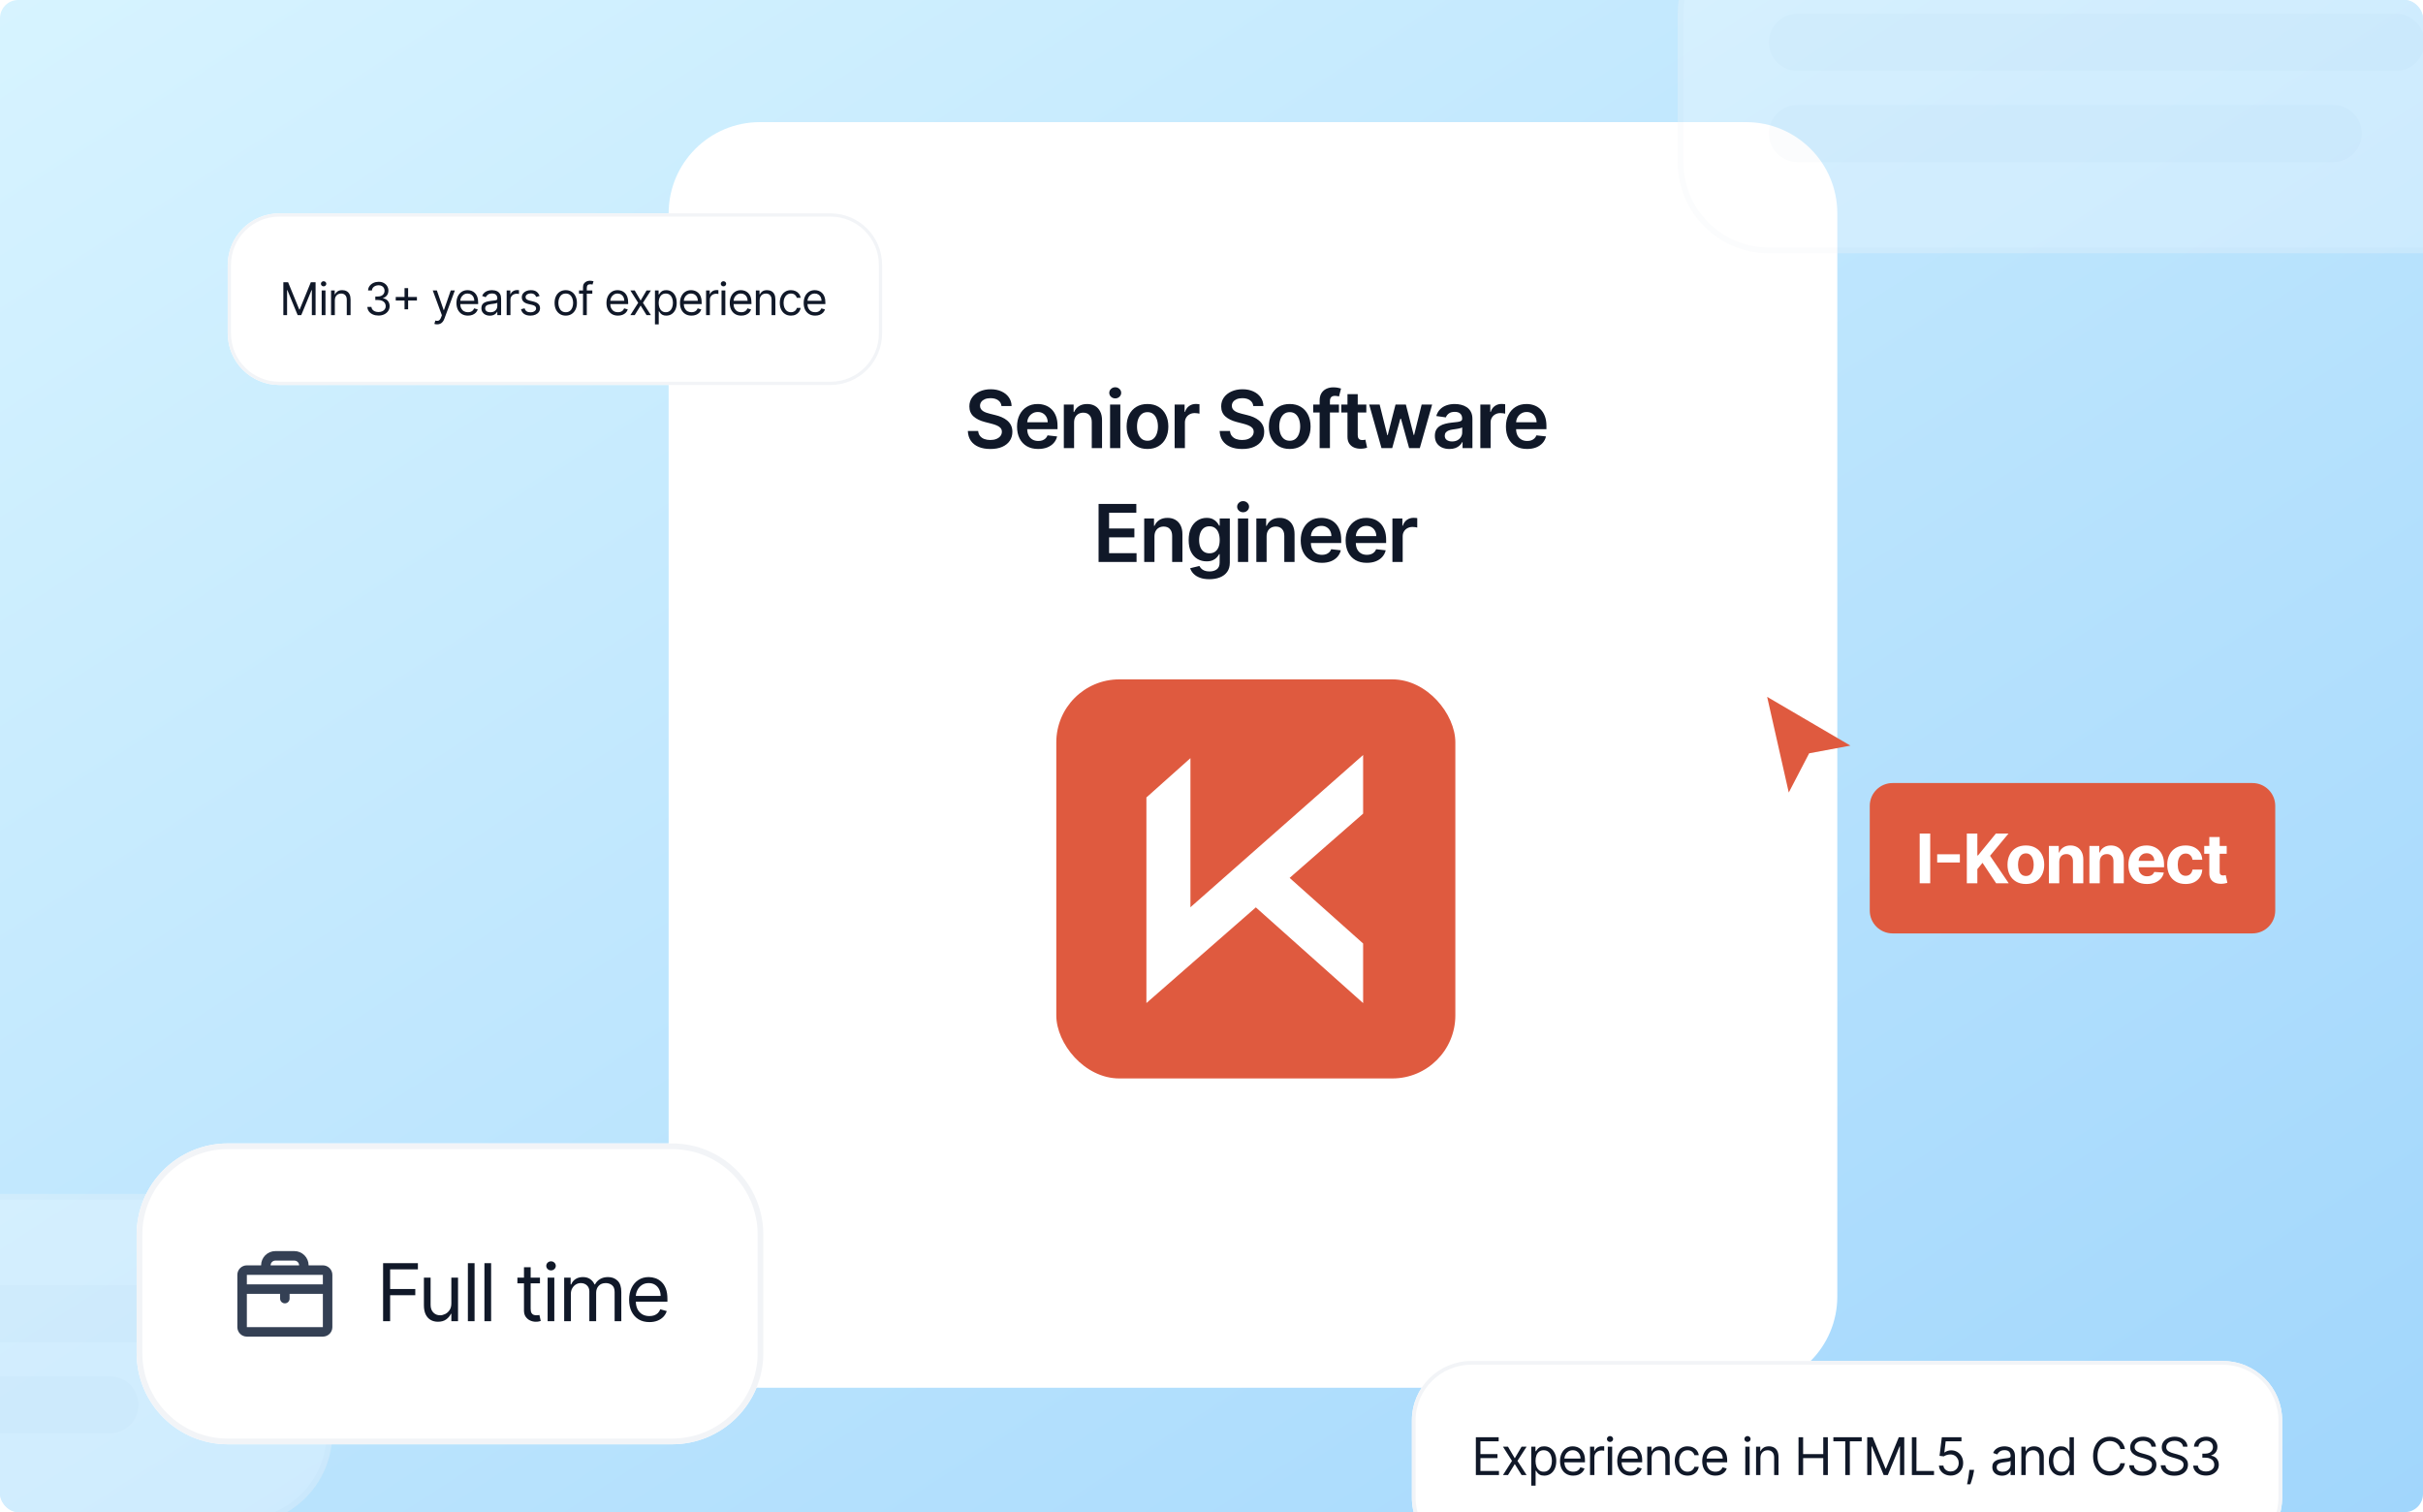 <svg width="532" height="332" viewBox="0 0 532 332" fill="none" xmlns="http://www.w3.org/2000/svg">
<g clip-path="url(#clip0_402_1043)">
<rect width="532" height="332" rx="4" fill="url(#paint0_linear_402_1043)"/>
<g clip-path="url(#clip1_402_1043)">
<path d="M146.81 46.842C146.81 35.781 155.776 26.815 166.837 26.815H383.375C394.435 26.815 403.402 35.781 403.402 46.842V284.658C403.402 295.719 394.435 304.685 383.375 304.685H166.837C155.776 304.685 146.81 295.719 146.81 284.658V46.842Z" fill="white"/>
<path d="M219.886 89.144C219.828 88.601 219.583 88.178 219.152 87.875C218.724 87.572 218.169 87.421 217.484 87.421C217.003 87.421 216.59 87.493 216.246 87.638C215.901 87.784 215.638 87.981 215.455 88.229C215.273 88.478 215.18 88.763 215.175 89.082C215.175 89.347 215.236 89.578 215.356 89.773C215.48 89.968 215.648 90.134 215.86 90.27C216.071 90.403 216.306 90.515 216.563 90.606C216.82 90.698 217.08 90.775 217.341 90.837L218.536 91.135C219.017 91.248 219.479 91.399 219.923 91.59C220.371 91.781 220.772 92.021 221.124 92.312C221.481 92.602 221.763 92.953 221.971 93.363C222.178 93.774 222.282 94.255 222.282 94.807C222.282 95.554 222.091 96.211 221.709 96.779C221.328 97.344 220.776 97.785 220.054 98.105C219.336 98.42 218.467 98.578 217.447 98.578C216.455 98.578 215.594 98.424 214.864 98.117C214.138 97.81 213.57 97.362 213.159 96.773C212.753 96.184 212.533 95.466 212.5 94.62H214.771C214.804 95.064 214.941 95.433 215.182 95.728C215.422 96.022 215.735 96.242 216.121 96.388C216.511 96.533 216.947 96.605 217.428 96.605C217.93 96.605 218.37 96.531 218.747 96.381C219.129 96.228 219.428 96.016 219.643 95.747C219.859 95.473 219.969 95.153 219.973 94.788C219.969 94.456 219.872 94.183 219.681 93.967C219.49 93.747 219.222 93.564 218.878 93.419C218.538 93.27 218.14 93.137 217.683 93.021L216.233 92.648C215.184 92.378 214.354 91.969 213.744 91.422C213.138 90.87 212.836 90.138 212.836 89.225C212.836 88.474 213.039 87.817 213.445 87.252C213.856 86.688 214.414 86.251 215.119 85.939C215.825 85.624 216.623 85.466 217.515 85.466C218.42 85.466 219.212 85.624 219.892 85.939C220.577 86.251 221.114 86.684 221.504 87.24C221.894 87.792 222.095 88.427 222.108 89.144H219.886ZM227.946 98.572C226.988 98.572 226.16 98.373 225.463 97.974C224.771 97.572 224.237 97.004 223.864 96.269C223.491 95.531 223.304 94.662 223.304 93.662C223.304 92.679 223.491 91.816 223.864 91.073C224.242 90.326 224.768 89.746 225.445 89.331C226.121 88.912 226.915 88.702 227.828 88.702C228.417 88.702 228.973 88.798 229.496 88.989C230.023 89.175 230.487 89.466 230.89 89.86C231.296 90.254 231.616 90.756 231.848 91.366C232.08 91.971 232.196 92.693 232.196 93.531V94.222H224.362V92.704H230.037C230.033 92.272 229.94 91.888 229.757 91.552C229.575 91.212 229.319 90.945 228.992 90.75C228.668 90.555 228.291 90.457 227.859 90.457C227.399 90.457 226.994 90.569 226.646 90.793C226.297 91.013 226.025 91.303 225.83 91.664C225.64 92.021 225.542 92.413 225.538 92.841V94.166C225.538 94.722 225.64 95.199 225.843 95.597C226.046 95.991 226.33 96.294 226.695 96.506C227.061 96.713 227.488 96.817 227.977 96.817C228.305 96.817 228.602 96.771 228.867 96.68C229.133 96.585 229.363 96.446 229.558 96.263C229.753 96.081 229.9 95.854 230 95.585L232.103 95.821C231.97 96.377 231.717 96.862 231.344 97.277C230.975 97.688 230.502 98.007 229.925 98.236C229.348 98.46 228.689 98.572 227.946 98.572ZM235.829 92.784V98.385H233.576V88.827H235.729V90.451H235.841C236.061 89.916 236.412 89.491 236.893 89.175C237.379 88.86 237.978 88.702 238.692 88.702C239.351 88.702 239.926 88.843 240.415 89.126C240.909 89.408 241.291 89.816 241.56 90.351C241.834 90.887 241.969 91.536 241.965 92.299V98.385H239.712V92.648C239.712 92.009 239.546 91.509 239.214 91.148C238.886 90.787 238.432 90.606 237.851 90.606C237.457 90.606 237.107 90.694 236.8 90.868C236.497 91.038 236.258 91.285 236.084 91.608C235.914 91.932 235.829 92.324 235.829 92.784ZM243.729 98.385V88.827H245.982V98.385H243.729ZM244.862 87.47C244.505 87.47 244.198 87.352 243.941 87.116C243.683 86.875 243.555 86.587 243.555 86.251C243.555 85.91 243.683 85.622 243.941 85.386C244.198 85.145 244.505 85.025 244.862 85.025C245.222 85.025 245.529 85.145 245.782 85.386C246.04 85.622 246.168 85.91 246.168 86.251C246.168 86.587 246.04 86.875 245.782 87.116C245.529 87.352 245.222 87.47 244.862 87.47ZM251.942 98.572C251.008 98.572 250.199 98.366 249.515 97.956C248.83 97.545 248.299 96.97 247.922 96.232C247.548 95.493 247.362 94.631 247.362 93.643C247.362 92.656 247.548 91.791 247.922 91.048C248.299 90.306 248.83 89.729 249.515 89.318C250.199 88.908 251.008 88.702 251.942 88.702C252.875 88.702 253.684 88.908 254.368 89.318C255.053 89.729 255.582 90.306 255.955 91.048C256.333 91.791 256.522 92.656 256.522 93.643C256.522 94.631 256.333 95.493 255.955 96.232C255.582 96.97 255.053 97.545 254.368 97.956C253.684 98.366 252.875 98.572 251.942 98.572ZM251.954 96.767C252.46 96.767 252.883 96.628 253.224 96.35C253.564 96.068 253.817 95.691 253.983 95.218C254.153 94.745 254.238 94.218 254.238 93.637C254.238 93.052 254.153 92.523 253.983 92.05C253.817 91.573 253.564 91.194 253.224 90.912C252.883 90.629 252.46 90.488 251.954 90.488C251.435 90.488 251.004 90.629 250.66 90.912C250.32 91.194 250.064 91.573 249.894 92.05C249.728 92.523 249.645 93.052 249.645 93.637C249.645 94.218 249.728 94.745 249.894 95.218C250.064 95.691 250.32 96.068 250.66 96.35C251.004 96.628 251.435 96.767 251.954 96.767ZM257.908 98.385V88.827H260.092V90.42H260.192C260.366 89.868 260.665 89.443 261.088 89.144C261.515 88.841 262.002 88.69 262.55 88.69C262.674 88.69 262.813 88.696 262.967 88.709C263.125 88.717 263.255 88.731 263.359 88.752V90.824C263.264 90.791 263.112 90.762 262.905 90.737C262.701 90.708 262.504 90.694 262.314 90.694C261.903 90.694 261.534 90.783 261.206 90.961C260.882 91.135 260.627 91.378 260.44 91.689C260.254 92 260.16 92.359 260.16 92.766V98.385H257.908ZM275.176 89.144C275.118 88.601 274.873 88.178 274.442 87.875C274.015 87.572 273.459 87.421 272.774 87.421C272.293 87.421 271.88 87.493 271.536 87.638C271.192 87.784 270.928 87.981 270.746 88.229C270.563 88.478 270.47 88.763 270.466 89.082C270.466 89.347 270.526 89.578 270.646 89.773C270.771 89.968 270.939 90.134 271.15 90.27C271.362 90.403 271.596 90.515 271.853 90.606C272.111 90.698 272.37 90.775 272.631 90.837L273.826 91.135C274.307 91.248 274.77 91.399 275.214 91.59C275.662 91.781 276.062 92.021 276.415 92.312C276.771 92.602 277.053 92.953 277.261 93.363C277.468 93.774 277.572 94.255 277.572 94.807C277.572 95.554 277.381 96.211 277 96.779C276.618 97.344 276.066 97.785 275.344 98.105C274.627 98.42 273.757 98.578 272.737 98.578C271.745 98.578 270.885 98.424 270.154 98.117C269.428 97.81 268.86 97.362 268.449 96.773C268.043 96.184 267.823 95.466 267.79 94.62H270.061C270.094 95.064 270.231 95.433 270.472 95.728C270.712 96.022 271.026 96.242 271.411 96.388C271.801 96.533 272.237 96.605 272.718 96.605C273.22 96.605 273.66 96.531 274.037 96.381C274.419 96.228 274.718 96.016 274.934 95.747C275.149 95.473 275.259 95.153 275.263 94.788C275.259 94.456 275.162 94.183 274.971 93.967C274.78 93.747 274.513 93.564 274.168 93.419C273.828 93.27 273.43 93.137 272.973 93.021L271.523 92.648C270.474 92.378 269.644 91.969 269.034 91.422C268.429 90.87 268.126 90.138 268.126 89.225C268.126 88.474 268.329 87.817 268.736 87.252C269.146 86.688 269.704 86.251 270.41 85.939C271.115 85.624 271.913 85.466 272.805 85.466C273.71 85.466 274.502 85.624 275.182 85.939C275.867 86.251 276.404 86.684 276.794 87.24C277.184 87.792 277.385 88.427 277.398 89.144H275.176ZM283.174 98.572C282.241 98.572 281.432 98.366 280.747 97.956C280.063 97.545 279.532 96.97 279.154 96.232C278.781 95.493 278.594 94.631 278.594 93.643C278.594 92.656 278.781 91.791 279.154 91.048C279.532 90.306 280.063 89.729 280.747 89.318C281.432 88.908 282.241 88.702 283.174 88.702C284.108 88.702 284.917 88.908 285.601 89.318C286.286 89.729 286.815 90.306 287.188 91.048C287.565 91.791 287.754 92.656 287.754 93.643C287.754 94.631 287.565 95.493 287.188 96.232C286.815 96.97 286.286 97.545 285.601 97.956C284.917 98.366 284.108 98.572 283.174 98.572ZM283.187 96.767C283.693 96.767 284.116 96.628 284.456 96.35C284.796 96.068 285.049 95.691 285.215 95.218C285.385 94.745 285.47 94.218 285.47 93.637C285.47 93.052 285.385 92.523 285.215 92.05C285.049 91.573 284.796 91.194 284.456 90.912C284.116 90.629 283.693 90.488 283.187 90.488C282.668 90.488 282.237 90.629 281.892 90.912C281.552 91.194 281.297 91.573 281.127 92.05C280.961 92.523 280.878 93.052 280.878 93.637C280.878 94.218 280.961 94.745 281.127 95.218C281.297 95.691 281.552 96.068 281.892 96.35C282.237 96.628 282.668 96.767 283.187 96.767ZM293.982 88.827V90.569H288.331V88.827H293.982ZM289.744 98.385V87.924C289.744 87.281 289.877 86.746 290.142 86.319C290.412 85.892 290.773 85.572 291.225 85.361C291.677 85.149 292.179 85.043 292.731 85.043C293.121 85.043 293.467 85.075 293.77 85.137C294.073 85.199 294.297 85.255 294.442 85.305L293.994 87.047C293.899 87.018 293.778 86.989 293.633 86.96C293.488 86.927 293.326 86.91 293.148 86.91C292.729 86.91 292.432 87.012 292.258 87.215C292.088 87.414 292.003 87.701 292.003 88.074V98.385H289.744ZM299.993 88.827V90.569H294.498V88.827H299.993ZM295.855 86.537H298.108V95.51C298.108 95.813 298.153 96.045 298.244 96.207C298.34 96.365 298.464 96.472 298.618 96.531C298.771 96.589 298.941 96.618 299.128 96.618C299.269 96.618 299.398 96.607 299.514 96.587C299.634 96.566 299.725 96.547 299.788 96.531L300.167 98.292C300.047 98.333 299.875 98.379 299.651 98.429C299.431 98.478 299.161 98.507 298.842 98.516C298.278 98.532 297.769 98.447 297.317 98.261C296.865 98.07 296.506 97.775 296.241 97.377C295.979 96.979 295.851 96.481 295.855 95.883V86.537ZM303.324 98.385L300.623 88.827H302.919L304.6 95.547H304.687L306.404 88.827H308.676L310.393 95.51H310.486L312.142 88.827H314.444L311.737 98.385H309.391L307.599 91.926H307.468L305.676 98.385H303.324ZM318.242 98.578C317.636 98.578 317.09 98.47 316.605 98.254C316.124 98.034 315.742 97.711 315.46 97.284C315.182 96.856 315.043 96.329 315.043 95.703C315.043 95.164 315.143 94.718 315.342 94.365C315.541 94.013 315.813 93.73 316.157 93.519C316.501 93.307 316.889 93.147 317.321 93.04C317.756 92.928 318.206 92.847 318.671 92.797C319.231 92.739 319.685 92.687 320.034 92.641C320.382 92.592 320.635 92.517 320.793 92.417C320.955 92.314 321.036 92.154 321.036 91.938V91.901C321.036 91.432 320.897 91.069 320.619 90.812C320.341 90.555 319.94 90.426 319.418 90.426C318.866 90.426 318.428 90.546 318.105 90.787C317.785 91.028 317.57 91.312 317.458 91.639L315.354 91.341C315.52 90.76 315.794 90.275 316.176 89.885C316.557 89.491 317.024 89.196 317.576 89.001C318.128 88.802 318.737 88.702 319.405 88.702C319.866 88.702 320.324 88.756 320.78 88.864C321.237 88.972 321.654 89.15 322.031 89.399C322.409 89.644 322.712 89.978 322.94 90.401C323.172 90.824 323.288 91.353 323.288 91.988V98.385H321.123V97.072H321.048C320.911 97.338 320.718 97.586 320.469 97.819C320.225 98.047 319.916 98.231 319.542 98.373C319.173 98.51 318.739 98.578 318.242 98.578ZM318.827 96.923C319.279 96.923 319.671 96.834 320.003 96.655C320.335 96.472 320.59 96.232 320.768 95.933C320.951 95.635 321.042 95.309 321.042 94.956V93.83C320.971 93.888 320.851 93.942 320.681 93.992C320.515 94.041 320.328 94.085 320.121 94.122C319.913 94.16 319.708 94.193 319.505 94.222C319.302 94.251 319.125 94.276 318.976 94.297C318.64 94.342 318.339 94.417 318.074 94.521C317.808 94.624 317.599 94.77 317.445 94.956C317.292 95.139 317.215 95.375 317.215 95.666C317.215 96.081 317.366 96.394 317.669 96.605C317.972 96.817 318.358 96.923 318.827 96.923ZM325.028 98.385V88.827H327.212V90.42H327.311C327.486 89.868 327.784 89.443 328.207 89.144C328.635 88.841 329.122 88.69 329.67 88.69C329.794 88.69 329.933 88.696 330.087 88.709C330.244 88.717 330.375 88.731 330.479 88.752V90.824C330.383 90.791 330.232 90.762 330.025 90.737C329.821 90.708 329.624 90.694 329.433 90.694C329.023 90.694 328.653 90.783 328.326 90.961C328.002 91.135 327.747 91.378 327.56 91.689C327.374 92 327.28 92.359 327.28 92.766V98.385H325.028ZM335.288 98.572C334.329 98.572 333.502 98.373 332.805 97.974C332.112 97.572 331.579 97.004 331.205 96.269C330.832 95.531 330.645 94.662 330.645 93.662C330.645 92.679 330.832 91.816 331.205 91.073C331.583 90.326 332.11 89.746 332.786 89.331C333.462 88.912 334.257 88.702 335.169 88.702C335.758 88.702 336.314 88.798 336.837 88.989C337.364 89.175 337.829 89.466 338.231 89.86C338.638 90.254 338.957 90.756 339.189 91.366C339.422 91.971 339.538 92.693 339.538 93.531V94.222H331.703V92.704H337.378C337.374 92.272 337.281 91.888 337.098 91.552C336.916 91.212 336.661 90.945 336.333 90.75C336.009 90.555 335.632 90.457 335.2 90.457C334.74 90.457 334.335 90.569 333.987 90.793C333.639 91.013 333.367 91.303 333.172 91.664C332.981 92.021 332.884 92.413 332.879 92.841V94.166C332.879 94.722 332.981 95.199 333.184 95.597C333.388 95.991 333.672 96.294 334.037 96.506C334.402 96.713 334.829 96.817 335.319 96.817C335.646 96.817 335.943 96.771 336.209 96.68C336.474 96.585 336.704 96.446 336.899 96.263C337.094 96.081 337.242 95.854 337.341 95.585L339.444 95.821C339.312 96.377 339.059 96.862 338.685 97.277C338.316 97.688 337.843 98.007 337.266 98.236C336.69 98.46 336.03 98.572 335.288 98.572ZM241.207 123.385V110.641H249.495V112.576H243.515V116.036H249.066V117.971H243.515V121.45H249.545V123.385H241.207ZM253.478 117.785V123.385H251.225V113.827H253.378V115.451H253.49C253.71 114.916 254.061 114.491 254.542 114.175C255.027 113.86 255.627 113.702 256.34 113.702C257 113.702 257.575 113.843 258.064 114.126C258.558 114.408 258.94 114.816 259.209 115.351C259.483 115.887 259.618 116.536 259.614 117.299V123.385H257.361V117.648C257.361 117.009 257.195 116.509 256.863 116.148C256.535 115.787 256.081 115.607 255.5 115.607C255.106 115.607 254.756 115.694 254.449 115.868C254.146 116.038 253.907 116.285 253.733 116.608C253.563 116.932 253.478 117.324 253.478 117.785ZM265.535 127.168C264.726 127.168 264.031 127.059 263.45 126.839C262.869 126.623 262.403 126.333 262.05 125.967C261.697 125.602 261.453 125.198 261.316 124.754L263.344 124.262C263.436 124.449 263.568 124.634 263.743 124.816C263.917 125.003 264.151 125.156 264.446 125.277C264.744 125.401 265.12 125.463 265.572 125.463C266.211 125.463 266.74 125.308 267.159 124.997C267.578 124.69 267.787 124.184 267.787 123.478V121.668H267.675C267.559 121.9 267.389 122.138 267.165 122.383C266.945 122.628 266.653 122.833 266.288 122.999C265.927 123.165 265.473 123.248 264.925 123.248C264.191 123.248 263.525 123.076 262.927 122.732C262.334 122.383 261.861 121.865 261.509 121.176C261.16 120.483 260.986 119.616 260.986 118.575C260.986 117.525 261.16 116.64 261.509 115.918C261.861 115.192 262.336 114.642 262.934 114.269C263.531 113.891 264.197 113.702 264.931 113.702C265.491 113.702 265.952 113.798 266.313 113.989C266.678 114.175 266.968 114.401 267.184 114.667C267.399 114.928 267.563 115.175 267.675 115.407H267.8V113.827H270.021V123.541C270.021 124.358 269.826 125.034 269.436 125.569C269.046 126.104 268.513 126.505 267.837 126.77C267.161 127.036 266.393 127.168 265.535 127.168ZM265.553 121.481C266.03 121.481 266.437 121.365 266.773 121.132C267.109 120.9 267.364 120.566 267.538 120.13C267.713 119.695 267.8 119.172 267.8 118.562C267.8 117.961 267.713 117.434 267.538 116.982C267.368 116.53 267.115 116.179 266.779 115.93C266.447 115.677 266.039 115.551 265.553 115.551C265.051 115.551 264.632 115.681 264.296 115.943C263.96 116.204 263.707 116.563 263.537 117.019C263.367 117.471 263.282 117.986 263.282 118.562C263.282 119.147 263.367 119.66 263.537 120.099C263.711 120.535 263.967 120.875 264.303 121.12C264.643 121.361 265.06 121.481 265.553 121.481ZM271.804 123.385V113.827H274.057V123.385H271.804ZM272.937 112.47C272.58 112.47 272.273 112.352 272.016 112.116C271.759 111.875 271.63 111.587 271.63 111.251C271.63 110.91 271.759 110.622 272.016 110.386C272.273 110.145 272.58 110.025 272.937 110.025C273.298 110.025 273.605 110.145 273.858 110.386C274.115 110.622 274.244 110.91 274.244 111.251C274.244 111.587 274.115 111.875 273.858 112.116C273.605 112.352 273.298 112.47 272.937 112.47ZM278.1 117.785V123.385H275.848V113.827H278.001V115.451H278.113C278.333 114.916 278.683 114.491 279.164 114.175C279.65 113.86 280.249 113.702 280.963 113.702C281.622 113.702 282.197 113.843 282.687 114.126C283.18 114.408 283.562 114.816 283.831 115.351C284.105 115.887 284.24 116.536 284.236 117.299V123.385H281.983V117.648C281.983 117.009 281.817 116.509 281.486 116.148C281.158 115.787 280.704 115.607 280.123 115.607C279.729 115.607 279.378 115.694 279.071 115.868C278.768 116.038 278.53 116.285 278.355 116.608C278.185 116.932 278.1 117.324 278.1 117.785ZM290.232 123.572C289.273 123.572 288.446 123.373 287.749 122.974C287.056 122.572 286.523 122.004 286.15 121.269C285.776 120.531 285.59 119.662 285.59 118.662C285.59 117.679 285.776 116.816 286.15 116.073C286.527 115.327 287.054 114.746 287.73 114.331C288.406 113.912 289.201 113.702 290.114 113.702C290.703 113.702 291.258 113.798 291.781 113.989C292.308 114.175 292.773 114.466 293.175 114.86C293.582 115.254 293.901 115.756 294.133 116.366C294.366 116.971 294.482 117.693 294.482 118.531V119.222H286.647V117.704H292.323C292.318 117.272 292.225 116.888 292.043 116.552C291.86 116.212 291.605 115.945 291.277 115.75C290.954 115.555 290.576 115.457 290.145 115.457C289.684 115.457 289.28 115.569 288.931 115.793C288.583 116.013 288.311 116.303 288.116 116.664C287.925 117.021 287.828 117.413 287.824 117.841V119.166C287.824 119.722 287.925 120.199 288.128 120.597C288.332 120.991 288.616 121.294 288.981 121.506C289.346 121.713 289.773 121.817 290.263 121.817C290.591 121.817 290.887 121.771 291.153 121.68C291.418 121.585 291.648 121.446 291.843 121.263C292.038 121.081 292.186 120.854 292.285 120.585L294.389 120.821C294.256 121.377 294.003 121.863 293.629 122.277C293.26 122.688 292.787 123.007 292.211 123.236C291.634 123.46 290.974 123.572 290.232 123.572ZM300.093 123.572C299.135 123.572 298.307 123.373 297.611 122.974C296.918 122.572 296.385 122.004 296.011 121.269C295.638 120.531 295.451 119.662 295.451 118.662C295.451 117.679 295.638 116.816 296.011 116.073C296.389 115.327 296.916 114.746 297.592 114.331C298.268 113.912 299.062 113.702 299.975 113.702C300.564 113.702 301.12 113.798 301.643 113.989C302.17 114.175 302.634 114.466 303.037 114.86C303.443 115.254 303.763 115.756 303.995 116.366C304.227 116.971 304.344 117.693 304.344 118.531V119.222H296.509V117.704H302.184C302.18 117.272 302.087 116.888 301.904 116.552C301.722 116.212 301.467 115.945 301.139 115.75C300.815 115.555 300.438 115.457 300.006 115.457C299.546 115.457 299.141 115.569 298.793 115.793C298.444 116.013 298.173 116.303 297.978 116.664C297.787 117.021 297.689 117.413 297.685 117.841V119.166C297.685 119.722 297.787 120.199 297.99 120.597C298.193 120.991 298.478 121.294 298.843 121.506C299.208 121.713 299.635 121.817 300.125 121.817C300.452 121.817 300.749 121.771 301.014 121.68C301.28 121.585 301.51 121.446 301.705 121.263C301.9 121.081 302.047 120.854 302.147 120.585L304.25 120.821C304.117 121.377 303.864 121.863 303.491 122.277C303.122 122.688 302.649 123.007 302.072 123.236C301.496 123.46 300.836 123.572 300.093 123.572ZM305.724 123.385V113.827H307.908V115.42H308.007C308.182 114.868 308.48 114.443 308.903 114.144C309.331 113.841 309.818 113.69 310.366 113.69C310.49 113.69 310.629 113.696 310.783 113.709C310.94 113.717 311.071 113.731 311.175 113.752V115.824C311.079 115.791 310.928 115.762 310.72 115.737C310.517 115.708 310.32 115.694 310.129 115.694C309.719 115.694 309.349 115.783 309.022 115.961C308.698 116.135 308.443 116.378 308.256 116.689C308.07 117 307.976 117.359 307.976 117.766V123.385H305.724Z" fill="#101828"/>
<rect x="231.923" y="149.16" width="87.617" height="87.617" rx="13.834" fill="#DF5A3F"/>
<path d="M299.146 219.909L298.902 219.691L275.736 199.023L252.097 219.692L251.854 219.905V175.155L251.902 175.111L260.985 167.002L261.229 166.784V199.518L298.903 166.308L299.146 166.093V178.568L299.097 178.612L282.93 192.747L299.098 207.175L299.146 207.219V219.909Z" fill="white" stroke="white" stroke-width="0.293"/>
<path d="M410.53 176.928C410.53 174.163 412.772 171.921 415.537 171.921H494.55C497.315 171.921 499.557 174.163 499.557 176.928V199.928C499.557 202.693 497.315 204.934 494.55 204.934H415.537C412.772 204.934 410.53 202.693 410.53 199.928V176.928Z" fill="#DF5A3F"/>
<path d="M423.802 183.004V193.928H421.493V183.004H423.802ZM430.314 187.565V189.367H425.332V187.565H430.314ZM431.842 193.928V183.004H434.151V187.821H434.295L438.226 183.004H440.995L436.941 187.895L441.043 193.928H438.28L435.287 189.437L434.151 190.823V193.928H431.842ZM444.804 194.088C443.976 194.088 443.259 193.912 442.655 193.56C442.054 193.204 441.59 192.71 441.263 192.077C440.936 191.44 440.772 190.703 440.772 189.863C440.772 189.017 440.936 188.277 441.263 187.645C441.59 187.008 442.054 186.514 442.655 186.162C443.259 185.806 443.976 185.628 444.804 185.628C445.633 185.628 446.348 185.806 446.949 186.162C447.553 186.514 448.019 187.008 448.346 187.645C448.673 188.277 448.837 189.017 448.837 189.863C448.837 190.703 448.673 191.44 448.346 192.077C448.019 192.71 447.553 193.204 446.949 193.56C446.348 193.912 445.633 194.088 444.804 194.088ZM444.815 192.328C445.192 192.328 445.507 192.221 445.759 192.008C446.012 191.791 446.202 191.496 446.33 191.122C446.461 190.749 446.527 190.324 446.527 189.847C446.527 189.371 446.461 188.946 446.33 188.573C446.202 188.199 446.012 187.904 445.759 187.687C445.507 187.47 445.192 187.362 444.815 187.362C444.435 187.362 444.115 187.47 443.855 187.687C443.599 187.904 443.405 188.199 443.274 188.573C443.146 188.946 443.082 189.371 443.082 189.847C443.082 190.324 443.146 190.749 443.274 191.122C443.405 191.496 443.599 191.791 443.855 192.008C444.115 192.221 444.435 192.328 444.815 192.328ZM452.136 189.191V193.928H449.864V185.735H452.029V187.18H452.125C452.306 186.704 452.61 186.327 453.037 186.05C453.464 185.769 453.981 185.628 454.589 185.628C455.158 185.628 455.654 185.753 456.077 186.002C456.501 186.251 456.83 186.606 457.064 187.068C457.299 187.527 457.416 188.075 457.416 188.711V193.928H455.144V189.117C455.148 188.615 455.02 188.224 454.76 187.943C454.5 187.659 454.143 187.516 453.688 187.516C453.382 187.516 453.112 187.582 452.877 187.714C452.646 187.845 452.465 188.037 452.333 188.29C452.205 188.539 452.139 188.839 452.136 189.191ZM461.029 189.191V193.928H458.756V185.735H460.922V187.18H461.018C461.199 186.704 461.503 186.327 461.93 186.05C462.357 185.769 462.874 185.628 463.482 185.628C464.051 185.628 464.547 185.753 464.97 186.002C465.394 186.251 465.722 186.606 465.957 187.068C466.192 187.527 466.309 188.075 466.309 188.711V193.928H464.037V189.117C464.04 188.615 463.912 188.224 463.653 187.943C463.393 187.659 463.036 187.516 462.581 187.516C462.275 187.516 462.005 187.582 461.77 187.714C461.539 187.845 461.358 188.037 461.226 188.29C461.098 188.539 461.032 188.839 461.029 189.191ZM471.383 194.088C470.54 194.088 469.815 193.917 469.207 193.576C468.602 193.231 468.137 192.744 467.809 192.114C467.482 191.481 467.319 190.733 467.319 189.869C467.319 189.026 467.482 188.286 467.809 187.65C468.137 187.013 468.597 186.517 469.191 186.162C469.788 185.806 470.489 185.628 471.292 185.628C471.833 185.628 472.336 185.715 472.802 185.89C473.271 186.06 473.68 186.318 474.029 186.663C474.381 187.008 474.654 187.442 474.85 187.965C475.046 188.484 475.143 189.092 475.143 189.789V190.413H468.225V189.005H473.005C473.005 188.677 472.933 188.388 472.791 188.135C472.649 187.883 472.452 187.685 472.199 187.543C471.95 187.397 471.66 187.324 471.33 187.324C470.985 187.324 470.679 187.404 470.412 187.565C470.149 187.721 469.943 187.933 469.794 188.199C469.644 188.462 469.568 188.756 469.564 189.079V190.418C469.564 190.823 469.639 191.174 469.788 191.469C469.941 191.764 470.156 191.992 470.434 192.152C470.711 192.312 471.04 192.392 471.42 192.392C471.673 192.392 471.904 192.356 472.114 192.285C472.324 192.214 472.503 192.107 472.652 191.965C472.802 191.823 472.916 191.648 472.994 191.442L475.095 191.581C474.989 192.086 474.77 192.527 474.439 192.904C474.112 193.277 473.689 193.569 473.17 193.778C472.654 193.985 472.059 194.088 471.383 194.088ZM479.877 194.088C479.038 194.088 478.316 193.91 477.712 193.554C477.111 193.195 476.648 192.697 476.325 192.061C476.005 191.424 475.845 190.692 475.845 189.863C475.845 189.024 476.007 188.288 476.33 187.655C476.657 187.019 477.121 186.523 477.722 186.167C478.323 185.808 479.038 185.628 479.867 185.628C480.581 185.628 481.207 185.758 481.744 186.018C482.281 186.277 482.706 186.642 483.019 187.111C483.332 187.581 483.504 188.132 483.536 188.765H481.392C481.332 188.356 481.172 188.027 480.912 187.778C480.656 187.525 480.32 187.399 479.904 187.399C479.552 187.399 479.244 187.495 478.981 187.687C478.722 187.876 478.519 188.151 478.373 188.514C478.227 188.877 478.154 189.316 478.154 189.831C478.154 190.354 478.226 190.799 478.368 191.165C478.514 191.531 478.718 191.81 478.981 192.002C479.244 192.194 479.552 192.29 479.904 192.29C480.163 192.29 480.396 192.237 480.603 192.13C480.812 192.024 480.985 191.869 481.12 191.666C481.259 191.46 481.349 191.213 481.392 190.925H483.536C483.501 191.551 483.33 192.102 483.024 192.578C482.722 193.051 482.304 193.421 481.771 193.688C481.237 193.954 480.606 194.088 479.877 194.088ZM488.898 185.735V187.442H483.964V185.735H488.898ZM485.084 183.772H487.357V191.41C487.357 191.62 487.389 191.784 487.453 191.901C487.517 192.015 487.606 192.095 487.719 192.141C487.837 192.187 487.972 192.21 488.125 192.21C488.231 192.21 488.338 192.201 488.445 192.184C488.551 192.162 488.633 192.146 488.69 192.136L489.047 193.826C488.934 193.862 488.774 193.903 488.567 193.949C488.361 193.999 488.111 194.029 487.815 194.04C487.268 194.061 486.788 193.988 486.375 193.821C485.966 193.654 485.648 193.394 485.42 193.042C485.193 192.69 485.081 192.246 485.084 191.709V183.772Z" fill="white"/>
<path d="M397.221 165.396L392.746 174.003L388 153L406.277 163.703L397.221 165.396Z" fill="#DF5A3F"/>
<g opacity="0.3">
<path d="M-99.769 262.754H52.935C63.65 262.755 72.335 271.44 72.336 282.155V314.699C72.335 325.413 63.65 334.099 52.935 334.099H-99.769C-110.483 334.099 -119.169 325.413 -119.169 314.699V282.155C-119.169 271.44 -110.483 262.755 -99.769 262.754Z" fill="white"/>
<path d="M-99.769 262.754H52.935C63.65 262.755 72.335 271.44 72.336 282.155V314.699C72.335 325.413 63.65 334.099 52.935 334.099H-99.769C-110.483 334.099 -119.169 325.413 -119.169 314.699V282.155C-119.169 271.44 -110.483 262.755 -99.769 262.754Z" stroke="#F2F4F7" stroke-width="1.252"/>
<path d="M-99.769 288.413C-99.769 284.957 -96.967 282.155 -93.51 282.155H37.915C41.371 282.155 44.173 284.957 44.173 288.413C44.173 291.87 41.371 294.672 37.915 294.672H-93.51C-96.967 294.672 -99.769 291.87 -99.769 288.413Z" fill="#F2F4F7"/>
<path d="M-99.769 308.44C-99.769 304.984 -96.967 302.182 -93.51 302.182H24.146C27.603 302.182 30.405 304.984 30.405 308.44C30.405 311.896 27.603 314.698 24.146 314.698H-93.51C-96.967 314.698 -99.769 311.896 -99.769 308.44Z" fill="#F2F4F7"/>
</g>
<g opacity="0.3">
<path d="M388.381 -16.367H541.085C551.8 -16.367 560.486 -7.682 560.486 3.033V35.577C560.486 46.291 551.8 54.977 541.085 54.977H388.381C377.667 54.977 368.981 46.291 368.981 35.577V3.033C368.981 -7.682 377.667 -16.367 388.381 -16.367Z" fill="white"/>
<path d="M388.381 -16.367H541.085C551.8 -16.367 560.486 -7.682 560.486 3.033V35.577C560.486 46.291 551.8 54.977 541.085 54.977H388.381C377.667 54.977 368.981 46.291 368.981 35.577V3.033C368.981 -7.682 377.667 -16.367 388.381 -16.367Z" stroke="#F2F4F7" stroke-width="1.252"/>
<path d="M388.382 9.292C388.382 5.835 391.184 3.033 394.64 3.033H526.065C529.521 3.033 532.323 5.835 532.323 9.292C532.323 12.748 529.521 15.55 526.065 15.55H394.64C391.184 15.55 388.382 12.748 388.382 9.292Z" fill="#F2F4F7"/>
<path d="M388.382 29.318C388.382 25.862 391.184 23.06 394.64 23.06H512.297C515.753 23.06 518.555 25.862 518.555 29.318C518.555 32.775 515.753 35.577 512.297 35.577H394.64C391.184 35.577 388.382 32.775 388.382 29.318Z" fill="#F2F4F7"/>
</g>
<g filter="url(#filter0_dd_402_1043)">
<path d="M50 38.34C50 32.077 55.077 27 61.34 27H182.34C188.602 27 193.679 32.077 193.679 38.34V53.34C193.679 59.602 188.602 64.679 182.34 64.679H61.34C55.077 64.679 50 59.602 50 53.34V38.34Z" fill="white"/>
<path d="M61.34 27.355H182.34C188.407 27.355 193.325 32.273 193.325 38.34V53.34C193.325 59.407 188.407 64.325 182.34 64.325H61.34C55.273 64.325 50.355 59.407 50.355 53.34V38.34C50.355 32.273 55.273 27.355 61.34 27.355Z" stroke="#F2F4F7" stroke-width="0.709"/>
<path d="M62.213 42.123H63.256L65.709 48.113H65.793L68.246 42.123H69.289V49.34H68.471V43.857H68.401L66.146 49.34H65.356L63.101 43.857H63.031V49.34H62.213V42.123ZM70.63 49.34V43.928H71.462V49.34H70.63ZM71.053 43.026C70.891 43.026 70.751 42.97 70.634 42.86C70.519 42.749 70.461 42.617 70.461 42.462C70.461 42.307 70.519 42.174 70.634 42.064C70.751 41.953 70.891 41.898 71.053 41.898C71.215 41.898 71.354 41.953 71.469 42.064C71.586 42.174 71.645 42.307 71.645 42.462C71.645 42.617 71.586 42.749 71.469 42.86C71.354 42.97 71.215 43.026 71.053 43.026ZM73.519 46.084V49.34H72.687V43.928H73.49V44.773H73.561C73.688 44.498 73.88 44.278 74.139 44.111C74.397 43.942 74.731 43.857 75.139 43.857C75.506 43.857 75.826 43.932 76.101 44.083C76.376 44.23 76.59 44.456 76.743 44.759C76.895 45.06 76.972 45.44 76.972 45.901V49.34H76.14V45.957C76.14 45.532 76.03 45.201 75.809 44.963C75.588 44.724 75.285 44.604 74.9 44.604C74.634 44.604 74.397 44.662 74.188 44.777C73.981 44.892 73.818 45.06 73.698 45.281C73.579 45.501 73.519 45.769 73.519 46.084ZM83.111 49.438C82.645 49.438 82.231 49.358 81.867 49.199C81.505 49.039 81.217 48.817 81.004 48.533C80.792 48.246 80.677 47.914 80.658 47.536H81.546C81.565 47.768 81.645 47.969 81.786 48.138C81.927 48.305 82.111 48.434 82.339 48.526C82.567 48.617 82.819 48.663 83.097 48.663C83.407 48.663 83.681 48.609 83.921 48.501C84.161 48.393 84.349 48.243 84.485 48.05C84.621 47.857 84.689 47.634 84.689 47.38C84.689 47.115 84.623 46.881 84.492 46.679C84.36 46.475 84.168 46.315 83.914 46.2C83.66 46.085 83.35 46.028 82.984 46.028H82.406V45.252H82.984C83.27 45.252 83.522 45.201 83.738 45.097C83.956 44.994 84.127 44.848 84.249 44.66C84.373 44.472 84.435 44.252 84.435 43.998C84.435 43.754 84.381 43.541 84.273 43.36C84.165 43.179 84.013 43.038 83.815 42.937C83.62 42.836 83.39 42.786 83.125 42.786C82.876 42.786 82.641 42.832 82.42 42.923C82.202 43.013 82.023 43.143 81.884 43.314C81.746 43.484 81.671 43.688 81.659 43.928H80.813C80.827 43.549 80.941 43.218 81.155 42.934C81.369 42.647 81.648 42.424 81.994 42.264C82.341 42.105 82.723 42.025 83.139 42.025C83.585 42.025 83.968 42.115 84.287 42.296C84.607 42.475 84.852 42.711 85.024 43.004C85.195 43.298 85.281 43.615 85.281 43.956C85.281 44.362 85.174 44.709 84.96 44.995C84.749 45.282 84.461 45.48 84.097 45.591V45.647C84.553 45.722 84.909 45.916 85.165 46.228C85.421 46.538 85.549 46.922 85.549 47.38C85.549 47.773 85.442 48.125 85.228 48.438C85.017 48.748 84.728 48.992 84.362 49.17C83.995 49.349 83.578 49.438 83.111 49.438ZM88.82 48.071V43.42H89.61V48.071H88.82ZM86.89 46.14V45.351H91.541V46.14H86.89ZM95.978 51.369C95.837 51.369 95.711 51.357 95.601 51.334C95.49 51.313 95.414 51.292 95.372 51.27L95.583 50.538C95.785 50.589 95.964 50.608 96.119 50.594C96.274 50.58 96.411 50.511 96.531 50.386C96.653 50.264 96.765 50.065 96.866 49.791L97.021 49.368L95.019 43.928H95.921L97.415 48.24H97.472L98.966 43.928H99.868L97.57 50.129C97.467 50.408 97.339 50.64 97.186 50.823C97.034 51.009 96.856 51.146 96.654 51.235C96.455 51.325 96.229 51.369 95.978 51.369ZM102.743 49.452C102.221 49.452 101.772 49.337 101.393 49.107C101.018 48.874 100.727 48.55 100.523 48.135C100.321 47.716 100.22 47.23 100.22 46.676C100.22 46.121 100.321 45.633 100.523 45.21C100.727 44.785 101.012 44.454 101.376 44.217C101.742 43.977 102.17 43.857 102.658 43.857C102.94 43.857 103.219 43.904 103.493 43.998C103.768 44.092 104.018 44.245 104.244 44.456C104.469 44.665 104.649 44.942 104.783 45.288C104.917 45.633 104.984 46.058 104.984 46.563V46.915H100.812V46.197H104.138C104.138 45.891 104.077 45.619 103.955 45.379C103.835 45.14 103.664 44.95 103.441 44.812C103.22 44.673 102.959 44.604 102.658 44.604C102.327 44.604 102.041 44.686 101.799 44.851C101.559 45.013 101.375 45.224 101.245 45.485C101.116 45.746 101.052 46.025 101.052 46.324V46.803C101.052 47.211 101.122 47.558 101.263 47.842C101.406 48.124 101.605 48.339 101.858 48.487C102.112 48.633 102.407 48.705 102.743 48.705C102.961 48.705 103.159 48.675 103.335 48.614C103.513 48.55 103.667 48.456 103.796 48.332C103.926 48.205 104.025 48.048 104.096 47.86L104.899 48.085C104.815 48.358 104.673 48.597 104.473 48.804C104.273 49.008 104.027 49.168 103.733 49.283C103.439 49.396 103.109 49.452 102.743 49.452ZM107.544 49.466C107.201 49.466 106.889 49.402 106.61 49.273C106.33 49.141 106.108 48.952 105.944 48.705C105.78 48.456 105.697 48.156 105.697 47.803C105.697 47.493 105.758 47.242 105.881 47.049C106.003 46.854 106.166 46.702 106.37 46.591C106.575 46.481 106.8 46.399 107.047 46.345C107.296 46.288 107.546 46.244 107.797 46.211C108.126 46.169 108.393 46.137 108.597 46.116C108.804 46.092 108.954 46.053 109.048 45.999C109.145 45.945 109.193 45.851 109.193 45.718V45.689C109.193 45.342 109.098 45.072 108.907 44.879C108.719 44.686 108.434 44.59 108.051 44.59C107.654 44.59 107.343 44.677 107.117 44.851C106.892 45.025 106.733 45.21 106.642 45.407L105.852 45.126C105.993 44.797 106.181 44.541 106.416 44.357C106.653 44.172 106.912 44.043 107.191 43.97C107.473 43.895 107.75 43.857 108.023 43.857C108.197 43.857 108.396 43.878 108.622 43.92C108.85 43.96 109.069 44.044 109.281 44.171C109.495 44.297 109.672 44.489 109.813 44.745C109.954 45.001 110.024 45.344 110.024 45.774V49.34H109.193V48.607H109.15C109.094 48.724 109 48.85 108.869 48.984C108.737 49.118 108.562 49.231 108.344 49.325C108.125 49.419 107.858 49.466 107.544 49.466ZM107.671 48.719C107.999 48.719 108.277 48.655 108.502 48.526C108.73 48.397 108.901 48.23 109.017 48.025C109.134 47.821 109.193 47.606 109.193 47.38V46.62C109.157 46.662 109.08 46.7 108.96 46.736C108.843 46.769 108.706 46.798 108.551 46.824C108.399 46.847 108.25 46.868 108.104 46.887C107.961 46.904 107.844 46.918 107.755 46.929C107.539 46.958 107.337 47.004 107.149 47.067C106.963 47.128 106.813 47.221 106.698 47.345C106.585 47.468 106.529 47.634 106.529 47.846C106.529 48.135 106.636 48.353 106.85 48.501C107.066 48.647 107.339 48.719 107.671 48.719ZM111.244 49.34V43.928H112.048V44.745H112.104C112.203 44.477 112.381 44.26 112.64 44.093C112.898 43.926 113.189 43.843 113.513 43.843C113.574 43.843 113.651 43.844 113.742 43.846C113.834 43.849 113.903 43.852 113.95 43.857V44.703C113.922 44.696 113.858 44.685 113.757 44.671C113.658 44.654 113.553 44.646 113.443 44.646C113.18 44.646 112.945 44.702 112.738 44.812C112.534 44.92 112.372 45.07 112.252 45.263C112.135 45.453 112.076 45.67 112.076 45.915V49.34H111.244ZM118.472 45.14L117.725 45.351C117.678 45.227 117.609 45.105 117.517 44.988C117.428 44.868 117.306 44.77 117.151 44.692C116.996 44.615 116.797 44.576 116.555 44.576C116.224 44.576 115.948 44.652 115.727 44.805C115.509 44.955 115.399 45.147 115.399 45.379C115.399 45.586 115.475 45.749 115.625 45.869C115.775 45.989 116.01 46.089 116.33 46.169L117.133 46.366C117.617 46.483 117.977 46.663 118.215 46.905C118.452 47.145 118.571 47.453 118.571 47.831C118.571 48.142 118.481 48.419 118.303 48.663C118.127 48.907 117.88 49.1 117.563 49.241C117.246 49.382 116.877 49.452 116.456 49.452C115.904 49.452 115.448 49.333 115.086 49.093C114.724 48.853 114.495 48.503 114.399 48.043L115.188 47.846C115.263 48.137 115.405 48.355 115.614 48.501C115.826 48.647 116.102 48.719 116.442 48.719C116.83 48.719 117.138 48.637 117.366 48.473C117.596 48.306 117.711 48.106 117.711 47.874C117.711 47.686 117.645 47.529 117.514 47.402C117.382 47.273 117.18 47.176 116.907 47.113L116.005 46.901C115.51 46.784 115.146 46.602 114.913 46.355C114.683 46.106 114.568 45.795 114.568 45.422C114.568 45.116 114.654 44.846 114.825 44.611C114.999 44.376 115.235 44.192 115.533 44.058C115.834 43.924 116.175 43.857 116.555 43.857C117.091 43.857 117.511 43.974 117.817 44.209C118.124 44.444 118.343 44.754 118.472 45.14ZM124.216 49.452C123.728 49.452 123.299 49.336 122.93 49.103C122.564 48.871 122.277 48.546 122.07 48.127C121.866 47.709 121.764 47.221 121.764 46.662C121.764 46.098 121.866 45.606 122.07 45.185C122.277 44.765 122.564 44.438 122.93 44.206C123.299 43.973 123.728 43.857 124.216 43.857C124.705 43.857 125.132 43.973 125.499 44.206C125.868 44.438 126.154 44.765 126.358 45.185C126.565 45.606 126.669 46.098 126.669 46.662C126.669 47.221 126.565 47.709 126.358 48.127C126.154 48.546 125.868 48.871 125.499 49.103C125.132 49.336 124.705 49.452 124.216 49.452ZM124.216 48.705C124.587 48.705 124.893 48.61 125.132 48.42C125.372 48.23 125.549 47.98 125.664 47.669C125.779 47.359 125.837 47.023 125.837 46.662C125.837 46.3 125.779 45.963 125.664 45.651C125.549 45.338 125.372 45.086 125.132 44.893C124.893 44.7 124.587 44.604 124.216 44.604C123.845 44.604 123.54 44.7 123.3 44.893C123.061 45.086 122.883 45.338 122.768 45.651C122.653 45.963 122.595 46.3 122.595 46.662C122.595 47.023 122.653 47.359 122.768 47.669C122.883 47.98 123.061 48.23 123.3 48.42C123.54 48.61 123.845 48.705 124.216 48.705ZM130.05 43.928V44.632H127.133V43.928H130.05ZM128.007 49.34V43.181C128.007 42.87 128.079 42.612 128.225 42.405C128.371 42.199 128.56 42.044 128.792 41.94C129.025 41.837 129.27 41.785 129.529 41.785C129.733 41.785 129.9 41.802 130.029 41.835C130.158 41.867 130.255 41.898 130.318 41.926L130.078 42.645C130.036 42.631 129.977 42.613 129.902 42.592C129.829 42.571 129.733 42.56 129.613 42.56C129.339 42.56 129.14 42.63 129.018 42.768C128.898 42.907 128.838 43.11 128.838 43.378V49.34H128.007ZM135.68 49.452C135.159 49.452 134.709 49.337 134.331 49.107C133.955 48.874 133.665 48.55 133.46 48.135C133.258 47.716 133.157 47.23 133.157 46.676C133.157 46.121 133.258 45.633 133.46 45.21C133.665 44.785 133.949 44.454 134.313 44.217C134.679 43.977 135.107 43.857 135.596 43.857C135.877 43.857 136.156 43.904 136.431 43.998C136.705 44.092 136.956 44.245 137.181 44.456C137.407 44.665 137.586 44.942 137.72 45.288C137.854 45.633 137.921 46.058 137.921 46.563V46.915H133.749V46.197H137.075C137.075 45.891 137.014 45.619 136.892 45.379C136.772 45.14 136.601 44.95 136.378 44.812C136.157 44.673 135.896 44.604 135.596 44.604C135.264 44.604 134.978 44.686 134.736 44.851C134.496 45.013 134.312 45.224 134.183 45.485C134.053 45.746 133.989 46.025 133.989 46.324V46.803C133.989 47.211 134.059 47.558 134.2 47.842C134.344 48.124 134.542 48.339 134.796 48.487C135.049 48.633 135.344 48.705 135.68 48.705C135.899 48.705 136.096 48.675 136.272 48.614C136.451 48.55 136.604 48.456 136.734 48.332C136.863 48.205 136.963 48.048 137.033 47.86L137.836 48.085C137.752 48.358 137.61 48.597 137.41 48.804C137.21 49.008 136.964 49.168 136.67 49.283C136.377 49.396 136.047 49.452 135.68 49.452ZM139.363 43.928L140.66 46.14L141.956 43.928H142.915L141.167 46.634L142.915 49.34H141.956L140.66 47.24L139.363 49.34H138.405L140.124 46.634L138.405 43.928H139.363ZM143.804 51.369V43.928H144.607V44.787H144.706C144.767 44.693 144.851 44.574 144.959 44.428C145.07 44.28 145.227 44.148 145.431 44.033C145.638 43.916 145.918 43.857 146.27 43.857C146.726 43.857 147.127 43.971 147.475 44.199C147.823 44.427 148.094 44.75 148.289 45.168C148.484 45.586 148.581 46.079 148.581 46.648C148.581 47.221 148.484 47.718 148.289 48.138C148.094 48.556 147.824 48.88 147.479 49.111C147.133 49.338 146.735 49.452 146.284 49.452C145.937 49.452 145.658 49.395 145.449 49.28C145.24 49.162 145.079 49.029 144.966 48.882C144.854 48.731 144.767 48.607 144.706 48.508H144.635V51.369H143.804ZM144.621 46.634C144.621 47.042 144.681 47.403 144.801 47.715C144.921 48.025 145.096 48.269 145.326 48.445C145.556 48.618 145.838 48.705 146.171 48.705C146.519 48.705 146.809 48.614 147.042 48.431C147.277 48.245 147.453 47.996 147.57 47.684C147.69 47.369 147.75 47.019 147.75 46.634C147.75 46.253 147.691 45.91 147.574 45.605C147.459 45.297 147.284 45.054 147.049 44.875C146.816 44.694 146.524 44.604 146.171 44.604C145.833 44.604 145.549 44.69 145.319 44.861C145.089 45.03 144.915 45.268 144.797 45.573C144.68 45.876 144.621 46.23 144.621 46.634ZM151.821 49.452C151.3 49.452 150.85 49.337 150.472 49.107C150.096 48.874 149.806 48.55 149.602 48.135C149.4 47.716 149.299 47.23 149.299 46.676C149.299 46.121 149.4 45.633 149.602 45.21C149.806 44.785 150.09 44.454 150.454 44.217C150.821 43.977 151.248 43.857 151.737 43.857C152.019 43.857 152.297 43.904 152.572 43.998C152.847 44.092 153.097 44.245 153.322 44.456C153.548 44.665 153.728 44.942 153.861 45.288C153.995 45.633 154.062 46.058 154.062 46.563V46.915H149.891V46.197H153.217C153.217 45.891 153.156 45.619 153.033 45.379C152.914 45.14 152.742 44.95 152.519 44.812C152.298 44.673 152.037 44.604 151.737 44.604C151.406 44.604 151.119 44.686 150.877 44.851C150.637 45.013 150.453 45.224 150.324 45.485C150.195 45.746 150.13 46.025 150.13 46.324V46.803C150.13 47.211 150.201 47.558 150.342 47.842C150.485 48.124 150.683 48.339 150.937 48.487C151.191 48.633 151.485 48.705 151.821 48.705C152.04 48.705 152.237 48.675 152.413 48.614C152.592 48.55 152.746 48.456 152.875 48.332C153.004 48.205 153.104 48.048 153.174 47.86L153.978 48.085C153.893 48.358 153.751 48.597 153.551 48.804C153.352 49.008 153.105 49.168 152.811 49.283C152.518 49.396 152.188 49.452 151.821 49.452ZM155.03 49.34V43.928H155.833V44.745H155.889C155.988 44.477 156.167 44.26 156.425 44.093C156.683 43.926 156.975 43.843 157.299 43.843C157.36 43.843 157.436 43.844 157.528 43.846C157.619 43.849 157.689 43.852 157.736 43.857V44.703C157.707 44.696 157.643 44.685 157.542 44.671C157.443 44.654 157.339 44.646 157.228 44.646C156.965 44.646 156.73 44.702 156.524 44.812C156.319 44.92 156.157 45.07 156.037 45.263C155.92 45.453 155.861 45.67 155.861 45.915V49.34H155.03ZM158.424 49.34V43.928H159.255V49.34H158.424ZM158.846 43.026C158.684 43.026 158.545 42.97 158.427 42.86C158.312 42.749 158.255 42.617 158.255 42.462C158.255 42.307 158.312 42.174 158.427 42.064C158.545 41.953 158.684 41.898 158.846 41.898C159.009 41.898 159.147 41.953 159.262 42.064C159.38 42.174 159.438 42.307 159.438 42.462C159.438 42.617 159.38 42.749 159.262 42.86C159.147 42.97 159.009 43.026 158.846 43.026ZM162.75 49.452C162.228 49.452 161.778 49.337 161.4 49.107C161.024 48.874 160.734 48.55 160.53 48.135C160.328 47.716 160.227 47.23 160.227 46.676C160.227 46.121 160.328 45.633 160.53 45.21C160.734 44.785 161.018 44.454 161.383 44.217C161.749 43.977 162.177 43.857 162.665 43.857C162.947 43.857 163.225 43.904 163.5 43.998C163.775 44.092 164.025 44.245 164.251 44.456C164.476 44.665 164.656 44.942 164.79 45.288C164.924 45.633 164.991 46.058 164.991 46.563V46.915H160.819V46.197H164.145C164.145 45.891 164.084 45.619 163.962 45.379C163.842 45.14 163.67 44.95 163.447 44.812C163.227 44.673 162.966 44.604 162.665 44.604C162.334 44.604 162.047 44.686 161.805 44.851C161.566 45.013 161.381 45.224 161.252 45.485C161.123 45.746 161.058 46.025 161.058 46.324V46.803C161.058 47.211 161.129 47.558 161.27 47.842C161.413 48.124 161.612 48.339 161.865 48.487C162.119 48.633 162.414 48.705 162.75 48.705C162.968 48.705 163.165 48.675 163.342 48.614C163.52 48.55 163.674 48.456 163.803 48.332C163.932 48.205 164.032 48.048 164.103 47.86L164.906 48.085C164.821 48.358 164.679 48.597 164.48 48.804C164.28 49.008 164.033 49.168 163.74 49.283C163.446 49.396 163.116 49.452 162.75 49.452ZM166.789 46.084V49.34H165.958V43.928H166.761V44.773H166.832C166.959 44.498 167.151 44.278 167.41 44.111C167.668 43.942 168.002 43.857 168.41 43.857C168.777 43.857 169.097 43.932 169.372 44.083C169.647 44.23 169.861 44.456 170.013 44.759C170.166 45.06 170.242 45.44 170.242 45.901V49.34H169.411V45.957C169.411 45.532 169.301 45.201 169.08 44.963C168.859 44.724 168.556 44.604 168.171 44.604C167.905 44.604 167.668 44.662 167.459 44.777C167.252 44.892 167.089 45.06 166.969 45.281C166.849 45.501 166.789 45.769 166.789 46.084ZM173.663 49.452C173.156 49.452 172.719 49.333 172.352 49.093C171.986 48.853 171.704 48.523 171.507 48.103C171.309 47.682 171.211 47.202 171.211 46.662C171.211 46.112 171.312 45.627 171.514 45.207C171.718 44.784 172.002 44.454 172.366 44.217C172.733 43.977 173.16 43.857 173.649 43.857C174.029 43.857 174.372 43.928 174.678 44.069C174.983 44.209 175.233 44.407 175.428 44.66C175.623 44.914 175.744 45.21 175.791 45.548H174.96C174.896 45.302 174.755 45.083 174.537 44.893C174.321 44.7 174.029 44.604 173.663 44.604C173.339 44.604 173.055 44.689 172.81 44.858C172.568 45.025 172.379 45.261 172.243 45.566C172.109 45.869 172.042 46.225 172.042 46.634C172.042 47.052 172.108 47.416 172.239 47.726C172.373 48.036 172.561 48.277 172.803 48.448C173.048 48.62 173.334 48.705 173.663 48.705C173.879 48.705 174.075 48.668 174.251 48.593C174.428 48.517 174.577 48.409 174.699 48.269C174.821 48.127 174.908 47.958 174.96 47.761H175.791C175.744 48.081 175.628 48.368 175.442 48.624C175.259 48.878 175.016 49.08 174.713 49.23C174.412 49.378 174.062 49.452 173.663 49.452ZM178.978 49.452C178.457 49.452 178.007 49.337 177.629 49.107C177.253 48.874 176.963 48.55 176.758 48.135C176.556 47.716 176.455 47.23 176.455 46.676C176.455 46.121 176.556 45.633 176.758 45.21C176.963 44.785 177.247 44.454 177.611 44.217C177.978 43.977 178.405 43.857 178.894 43.857C179.176 43.857 179.454 43.904 179.729 43.998C180.004 44.092 180.254 44.245 180.479 44.456C180.705 44.665 180.884 44.942 181.018 45.288C181.152 45.633 181.219 46.058 181.219 46.563V46.915H177.047V46.197H180.373C180.373 45.891 180.312 45.619 180.19 45.379C180.07 45.14 179.899 44.95 179.676 44.812C179.455 44.673 179.194 44.604 178.894 44.604C178.562 44.604 178.276 44.686 178.034 44.851C177.794 45.013 177.61 45.224 177.481 45.485C177.352 45.746 177.287 46.025 177.287 46.324V46.803C177.287 47.211 177.357 47.558 177.498 47.842C177.642 48.124 177.84 48.339 178.094 48.487C178.347 48.633 178.642 48.705 178.978 48.705C179.197 48.705 179.394 48.675 179.57 48.614C179.749 48.55 179.903 48.456 180.032 48.332C180.161 48.205 180.261 48.048 180.331 47.86L181.135 48.085C181.05 48.358 180.908 48.597 180.708 48.804C180.509 49.008 180.262 49.168 179.968 49.283C179.675 49.396 179.345 49.452 178.978 49.452Z" fill="#101828"/>
</g>
<g filter="url(#filter1_dd_402_1043)">
<path d="M310 289.037C310 281.837 315.837 276 323.037 276H488.037C495.237 276 501.074 281.837 501.074 289.037V306.037C501.074 313.237 495.237 319.074 488.037 319.074H323.037C315.837 319.074 310 313.237 310 306.037V289.037Z" fill="white"/>
<path d="M323.037 276.407H488.037C495.012 276.407 500.667 282.062 500.667 289.037V306.037C500.667 313.012 495.012 318.667 488.037 318.667H323.037C316.062 318.667 310.407 313.012 310.407 306.037V289.037C310.407 282.062 316.062 276.407 323.037 276.407Z" stroke="#F2F4F7" stroke-width="0.815"/>
<path d="M324.042 301.037V292.741H329.049V293.632H325.046V296.435H328.789V297.326H325.046V300.146H329.114V301.037H324.042ZM331.101 294.815L332.591 297.359L334.082 294.815H335.184L333.175 297.926L335.184 301.037H334.082L332.591 298.623L331.101 301.037H329.999L331.976 297.926L329.999 294.815H331.101ZM336.206 303.37V294.815H337.13V295.803H337.243C337.313 295.695 337.41 295.558 337.535 295.39C337.662 295.22 337.843 295.069 338.077 294.936C338.315 294.801 338.636 294.734 339.042 294.734C339.566 294.734 340.027 294.865 340.427 295.127C340.827 295.389 341.139 295.76 341.363 296.241C341.587 296.721 341.699 297.289 341.699 297.942C341.699 298.601 341.587 299.172 341.363 299.656C341.139 300.136 340.828 300.509 340.431 300.774C340.034 301.036 339.576 301.167 339.058 301.167C338.658 301.167 338.338 301.101 338.098 300.968C337.857 300.833 337.672 300.681 337.543 300.51C337.413 300.338 337.313 300.195 337.243 300.081H337.162V303.37H336.206ZM337.146 297.926C337.146 298.396 337.215 298.81 337.352 299.17C337.49 299.526 337.691 299.806 337.956 300.008C338.221 300.208 338.545 300.308 338.928 300.308C339.328 300.308 339.661 300.203 339.929 299.992C340.199 299.779 340.401 299.492 340.536 299.133C340.674 298.771 340.743 298.369 340.743 297.926C340.743 297.488 340.675 297.094 340.54 296.743C340.408 296.389 340.207 296.11 339.937 295.905C339.669 295.697 339.333 295.593 338.928 295.593C338.539 295.593 338.212 295.691 337.948 295.888C337.683 296.083 337.483 296.356 337.348 296.707C337.213 297.055 337.146 297.461 337.146 297.926ZM345.424 301.167C344.824 301.167 344.307 301.034 343.872 300.77C343.44 300.502 343.107 300.13 342.872 299.652C342.64 299.171 342.523 298.612 342.523 297.975C342.523 297.337 342.64 296.776 342.872 296.289C343.107 295.801 343.434 295.42 343.852 295.147C344.273 294.872 344.765 294.734 345.327 294.734C345.651 294.734 345.971 294.788 346.287 294.896C346.603 295.004 346.89 295.179 347.15 295.422C347.409 295.663 347.616 295.982 347.769 296.379C347.923 296.776 348 297.264 348 297.845V298.25H343.204V297.424H347.028C347.028 297.073 346.958 296.759 346.817 296.484C346.68 296.208 346.483 295.991 346.226 295.832C345.972 295.672 345.672 295.593 345.327 295.593C344.946 295.593 344.616 295.687 344.338 295.876C344.063 296.063 343.851 296.306 343.702 296.605C343.554 296.905 343.48 297.227 343.48 297.569V298.12C343.48 298.59 343.561 298.989 343.723 299.315C343.887 299.64 344.116 299.887 344.407 300.057C344.699 300.224 345.038 300.308 345.424 300.308C345.675 300.308 345.902 300.273 346.105 300.203C346.31 300.13 346.487 300.022 346.635 299.879C346.784 299.733 346.899 299.552 346.98 299.336L347.903 299.595C347.806 299.908 347.643 300.184 347.413 300.421C347.183 300.656 346.9 300.84 346.562 300.972C346.225 301.102 345.845 301.167 345.424 301.167ZM349.112 301.037V294.815H350.036V295.755H350.101C350.214 295.447 350.42 295.197 350.717 295.005C351.014 294.813 351.349 294.718 351.721 294.718C351.791 294.718 351.879 294.719 351.985 294.722C352.09 294.724 352.17 294.728 352.224 294.734V295.706C352.191 295.698 352.117 295.686 352.001 295.67C351.887 295.651 351.767 295.641 351.64 295.641C351.338 295.641 351.068 295.705 350.83 295.832C350.595 295.956 350.409 296.129 350.271 296.35C350.136 296.569 350.068 296.819 350.068 297.1V301.037H349.112ZM353.015 301.037V294.815H353.971V301.037H353.015ZM353.501 293.778C353.314 293.778 353.154 293.714 353.019 293.587C352.886 293.46 352.82 293.308 352.82 293.13C352.82 292.951 352.886 292.799 353.019 292.672C353.154 292.545 353.314 292.481 353.501 292.481C353.687 292.481 353.846 292.545 353.979 292.672C354.114 292.799 354.181 292.951 354.181 293.13C354.181 293.308 354.114 293.46 353.979 293.587C353.846 293.714 353.687 293.778 353.501 293.778ZM357.988 301.167C357.389 301.167 356.872 301.034 356.437 300.77C356.005 300.502 355.671 300.13 355.436 299.652C355.204 299.171 355.088 298.612 355.088 297.975C355.088 297.337 355.204 296.776 355.436 296.289C355.671 295.801 355.998 295.42 356.416 295.147C356.838 294.872 357.329 294.734 357.891 294.734C358.215 294.734 358.535 294.788 358.851 294.896C359.167 295.004 359.455 295.179 359.714 295.422C359.973 295.663 360.18 295.982 360.334 296.379C360.488 296.776 360.565 297.264 360.565 297.845V298.25H355.768V297.424H359.592C359.592 297.073 359.522 296.759 359.382 296.484C359.244 296.208 359.047 295.991 358.79 295.832C358.536 295.672 358.237 295.593 357.891 295.593C357.51 295.593 357.181 295.687 356.903 295.876C356.627 296.063 356.415 296.306 356.267 296.605C356.118 296.905 356.044 297.227 356.044 297.569V298.12C356.044 298.59 356.125 298.989 356.287 299.315C356.452 299.64 356.68 299.887 356.971 300.057C357.263 300.224 357.602 300.308 357.988 300.308C358.239 300.308 358.466 300.273 358.669 300.203C358.874 300.13 359.051 300.022 359.199 299.879C359.348 299.733 359.463 299.552 359.544 299.336L360.467 299.595C360.37 299.908 360.207 300.184 359.977 300.421C359.748 300.656 359.464 300.84 359.127 300.972C358.789 301.102 358.41 301.167 357.988 301.167ZM362.633 297.294V301.037H361.677V294.815H362.6V295.787H362.681C362.827 295.471 363.049 295.217 363.346 295.025C363.643 294.831 364.026 294.734 364.496 294.734C364.917 294.734 365.286 294.82 365.602 294.993C365.918 295.163 366.164 295.422 366.339 295.771C366.515 296.117 366.603 296.554 366.603 297.083V301.037H365.647V297.148C365.647 296.659 365.52 296.279 365.266 296.006C365.012 295.73 364.664 295.593 364.221 295.593C363.916 295.593 363.643 295.659 363.402 295.791C363.165 295.923 362.977 296.117 362.839 296.37C362.702 296.624 362.633 296.932 362.633 297.294ZM370.535 301.167C369.952 301.167 369.45 301.029 369.028 300.754C368.607 300.478 368.283 300.099 368.056 299.615C367.829 299.132 367.716 298.58 367.716 297.958C367.716 297.326 367.832 296.769 368.064 296.285C368.299 295.799 368.626 295.42 369.044 295.147C369.466 294.872 369.957 294.734 370.519 294.734C370.957 294.734 371.351 294.815 371.702 294.977C372.053 295.139 372.341 295.366 372.565 295.657C372.789 295.949 372.928 296.289 372.982 296.678H372.026C371.953 296.395 371.791 296.144 371.54 295.925C371.291 295.703 370.957 295.593 370.535 295.593C370.163 295.593 369.836 295.69 369.555 295.884C369.277 296.076 369.059 296.347 368.903 296.699C368.749 297.047 368.672 297.456 368.672 297.926C368.672 298.407 368.747 298.825 368.899 299.182C369.053 299.538 369.269 299.815 369.547 300.012C369.828 300.209 370.157 300.308 370.535 300.308C370.784 300.308 371.009 300.265 371.212 300.178C371.414 300.092 371.586 299.968 371.726 299.806C371.867 299.644 371.967 299.449 372.026 299.222H372.982C372.928 299.59 372.794 299.92 372.581 300.215C372.37 300.506 372.091 300.739 371.742 300.912C371.397 301.082 370.994 301.167 370.535 301.167ZM376.646 301.167C376.047 301.167 375.529 301.034 375.095 300.77C374.663 300.502 374.329 300.13 374.094 299.652C373.862 299.171 373.746 298.612 373.746 297.975C373.746 297.337 373.862 296.776 374.094 296.289C374.329 295.801 374.656 295.42 375.074 295.147C375.496 294.872 375.987 294.734 376.549 294.734C376.873 294.734 377.193 294.788 377.509 294.896C377.825 295.004 378.113 295.179 378.372 295.422C378.631 295.663 378.838 295.982 378.992 296.379C379.146 296.776 379.223 297.264 379.223 297.845V298.25H374.426V297.424H378.25C378.25 297.073 378.18 296.759 378.04 296.484C377.902 296.208 377.705 295.991 377.448 295.832C377.194 295.672 376.895 295.593 376.549 295.593C376.168 295.593 375.839 295.687 375.561 295.876C375.285 296.063 375.073 296.306 374.925 296.605C374.776 296.905 374.702 297.227 374.702 297.569V298.12C374.702 298.59 374.783 298.989 374.945 299.315C375.11 299.64 375.338 299.887 375.629 300.057C375.921 300.224 376.26 300.308 376.646 300.308C376.897 300.308 377.124 300.273 377.327 300.203C377.532 300.13 377.709 300.022 377.857 299.879C378.006 299.733 378.121 299.552 378.202 299.336L379.125 299.595C379.028 299.908 378.865 300.184 378.635 300.421C378.406 300.656 378.122 300.84 377.785 300.972C377.447 301.102 377.067 301.167 376.646 301.167ZM383.201 301.037V294.815H384.157V301.037H383.201ZM383.687 293.778C383.501 293.778 383.34 293.714 383.205 293.587C383.073 293.46 383.006 293.308 383.006 293.13C383.006 292.951 383.073 292.799 383.205 292.672C383.34 292.545 383.501 292.481 383.687 292.481C383.873 292.481 384.033 292.545 384.165 292.672C384.3 292.799 384.367 292.951 384.367 293.13C384.367 293.308 384.3 293.46 384.165 293.587C384.033 293.714 383.873 293.778 383.687 293.778ZM386.522 297.294V301.037H385.566V294.815H386.489V295.787H386.57C386.716 295.471 386.938 295.217 387.235 295.025C387.532 294.831 387.915 294.734 388.385 294.734C388.806 294.734 389.175 294.82 389.491 294.993C389.807 295.163 390.053 295.422 390.228 295.771C390.404 296.117 390.492 296.554 390.492 297.083V301.037H389.536V297.148C389.536 296.659 389.409 296.279 389.155 296.006C388.901 295.73 388.553 295.593 388.11 295.593C387.804 295.593 387.532 295.659 387.291 295.791C387.054 295.923 386.866 296.117 386.728 296.37C386.591 296.624 386.522 296.932 386.522 297.294ZM394.892 301.037V292.741H395.897V296.435H400.32V292.741H401.325V301.037H400.32V297.326H395.897V301.037H394.892ZM402.54 293.632V292.741H408.763V293.632H406.154V301.037H405.149V293.632H402.54ZM409.971 292.741H411.17L413.99 299.627H414.087L416.906 292.741H418.105V301.037H417.165V294.734H417.084L414.492 301.037H413.584L410.992 294.734H410.911V301.037H409.971V292.741ZM419.777 301.037V292.741H420.782V300.146H424.639V301.037H419.777ZM428.299 301.151C427.823 301.151 427.395 301.056 427.015 300.867C426.634 300.678 426.329 300.419 426.099 300.089C425.869 299.76 425.744 299.384 425.722 298.963H426.694C426.732 299.338 426.902 299.649 427.205 299.895C427.51 300.138 427.875 300.259 428.299 300.259C428.639 300.259 428.941 300.18 429.206 300.02C429.473 299.861 429.683 299.642 429.834 299.364C429.988 299.083 430.065 298.766 430.065 298.412C430.065 298.05 429.985 297.727 429.826 297.444C429.669 297.158 429.453 296.932 429.178 296.767C428.902 296.603 428.588 296.519 428.234 296.516C427.98 296.514 427.719 296.553 427.452 296.634C427.185 296.712 426.965 296.813 426.792 296.938L425.852 296.824L426.354 292.741H430.664V293.632H427.197L426.905 296.079H426.954C427.124 295.944 427.337 295.832 427.594 295.743C427.85 295.653 428.118 295.609 428.396 295.609C428.904 295.609 429.356 295.73 429.753 295.973C430.153 296.214 430.466 296.543 430.693 296.962C430.922 297.38 431.037 297.858 431.037 298.396C431.037 298.925 430.918 299.398 430.681 299.814C430.446 300.227 430.122 300.554 429.708 300.794C429.295 301.032 428.825 301.151 428.299 301.151ZM433.434 299.903L433.37 300.34C433.324 300.648 433.253 300.978 433.159 301.329C433.067 301.68 432.971 302.011 432.871 302.321C432.771 302.632 432.689 302.879 432.624 303.063H431.895C431.93 302.89 431.976 302.662 432.033 302.378C432.089 302.094 432.146 301.777 432.203 301.426C432.262 301.078 432.311 300.721 432.349 300.357L432.397 299.903H433.434ZM439.561 301.183C439.166 301.183 438.808 301.109 438.487 300.96C438.166 300.809 437.91 300.592 437.721 300.308C437.532 300.022 437.438 299.676 437.438 299.271C437.438 298.914 437.508 298.625 437.649 298.404C437.789 298.18 437.977 298.004 438.212 297.877C438.447 297.75 438.706 297.656 438.989 297.594C439.276 297.529 439.563 297.478 439.852 297.44C440.23 297.391 440.537 297.355 440.772 297.33C441.009 297.303 441.182 297.259 441.29 297.197C441.401 297.135 441.456 297.027 441.456 296.873V296.84C441.456 296.441 441.347 296.13 441.128 295.909C440.912 295.687 440.584 295.576 440.144 295.576C439.688 295.576 439.33 295.676 439.07 295.876C438.811 296.076 438.629 296.289 438.524 296.516L437.616 296.192C437.778 295.814 437.994 295.52 438.264 295.309C438.537 295.096 438.834 294.947 439.155 294.863C439.48 294.777 439.798 294.734 440.112 294.734C440.311 294.734 440.541 294.758 440.8 294.807C441.062 294.853 441.315 294.949 441.558 295.094C441.803 295.24 442.007 295.46 442.169 295.755C442.331 296.049 442.412 296.443 442.412 296.938V301.037H441.456V300.195H441.408C441.343 300.33 441.235 300.474 441.084 300.628C440.932 300.782 440.731 300.913 440.48 301.021C440.229 301.129 439.922 301.183 439.561 301.183ZM439.706 300.324C440.084 300.324 440.403 300.25 440.662 300.101C440.924 299.953 441.122 299.761 441.254 299.526C441.389 299.291 441.456 299.044 441.456 298.785V297.91C441.416 297.958 441.327 298.003 441.189 298.043C441.054 298.081 440.897 298.115 440.719 298.145C440.544 298.172 440.372 298.196 440.205 298.218C440.04 298.237 439.906 298.253 439.804 298.266C439.555 298.299 439.323 298.351 439.107 298.424C438.894 298.494 438.721 298.601 438.588 298.744C438.459 298.885 438.394 299.076 438.394 299.32C438.394 299.652 438.517 299.903 438.763 300.073C439.011 300.24 439.326 300.324 439.706 300.324ZM444.771 297.294V301.037H443.815V294.815H444.739V295.787H444.82C444.966 295.471 445.187 295.217 445.484 295.025C445.781 294.831 446.165 294.734 446.635 294.734C447.056 294.734 447.425 294.82 447.741 294.993C448.057 295.163 448.302 295.422 448.478 295.771C448.653 296.117 448.741 296.554 448.741 297.083V301.037H447.785V297.148C447.785 296.659 447.658 296.279 447.404 296.006C447.15 295.73 446.802 295.593 446.359 295.593C446.054 295.593 445.781 295.659 445.541 295.791C445.303 295.923 445.116 296.117 444.978 296.37C444.84 296.624 444.771 296.932 444.771 297.294ZM452.495 301.167C451.977 301.167 451.519 301.036 451.122 300.774C450.725 300.509 450.415 300.136 450.19 299.656C449.966 299.172 449.854 298.601 449.854 297.942C449.854 297.289 449.966 296.721 450.19 296.241C450.415 295.76 450.727 295.389 451.126 295.127C451.526 294.865 451.988 294.734 452.512 294.734C452.917 294.734 453.237 294.801 453.472 294.936C453.709 295.069 453.89 295.22 454.015 295.39C454.141 295.558 454.24 295.695 454.31 295.803H454.391V292.741H455.347V301.037H454.424V300.081H454.31C454.24 300.195 454.14 300.338 454.011 300.51C453.881 300.681 453.696 300.833 453.456 300.968C453.215 301.101 452.895 301.167 452.495 301.167ZM452.625 300.308C453.009 300.308 453.333 300.208 453.597 300.008C453.862 299.806 454.063 299.526 454.201 299.17C454.339 298.81 454.407 298.396 454.407 297.926C454.407 297.461 454.34 297.055 454.205 296.707C454.07 296.356 453.87 296.083 453.605 295.888C453.341 295.691 453.014 295.593 452.625 295.593C452.22 295.593 451.882 295.697 451.612 295.905C451.345 296.11 451.144 296.389 451.009 296.743C450.876 297.094 450.81 297.488 450.81 297.926C450.81 298.369 450.878 298.771 451.013 299.133C451.151 299.492 451.353 299.779 451.62 299.992C451.891 300.203 452.225 300.308 452.625 300.308ZM466.561 295.333H465.556C465.496 295.044 465.393 294.791 465.244 294.572C465.098 294.353 464.92 294.169 464.709 294.021C464.501 293.87 464.27 293.756 464.017 293.681C463.763 293.605 463.498 293.567 463.223 293.567C462.72 293.567 462.265 293.694 461.857 293.948C461.452 294.202 461.13 294.576 460.889 295.07C460.652 295.564 460.533 296.171 460.533 296.889C460.533 297.607 460.652 298.214 460.889 298.708C461.13 299.202 461.452 299.576 461.857 299.83C462.265 300.084 462.72 300.211 463.223 300.211C463.498 300.211 463.763 300.173 464.017 300.097C464.27 300.022 464.501 299.91 464.709 299.761C464.92 299.61 465.098 299.425 465.244 299.206C465.393 298.985 465.496 298.731 465.556 298.444H466.561C466.485 298.868 466.347 299.248 466.147 299.583C465.947 299.918 465.699 300.203 465.402 300.438C465.105 300.67 464.771 300.847 464.401 300.968C464.034 301.09 463.641 301.151 463.223 301.151C462.515 301.151 461.886 300.978 461.335 300.632C460.784 300.286 460.35 299.795 460.034 299.157C459.718 298.52 459.56 297.764 459.56 296.889C459.56 296.014 459.718 295.258 460.034 294.62C460.35 293.983 460.784 293.492 461.335 293.146C461.886 292.8 462.515 292.627 463.223 292.627C463.641 292.627 464.034 292.688 464.401 292.81C464.771 292.931 465.105 293.109 465.402 293.344C465.699 293.577 465.947 293.86 466.147 294.195C466.347 294.527 466.485 294.907 466.561 295.333ZM472.379 294.815C472.33 294.404 472.133 294.086 471.787 293.859C471.442 293.632 471.018 293.519 470.515 293.519C470.148 293.519 469.827 293.578 469.551 293.697C469.278 293.816 469.065 293.979 468.911 294.187C468.76 294.395 468.684 294.631 468.684 294.896C468.684 295.117 468.737 295.308 468.842 295.467C468.95 295.624 469.088 295.755 469.256 295.86C469.423 295.963 469.599 296.048 469.782 296.115C469.966 296.18 470.135 296.233 470.289 296.273L471.131 296.5C471.347 296.557 471.588 296.635 471.852 296.735C472.12 296.835 472.375 296.971 472.618 297.144C472.864 297.314 473.066 297.533 473.225 297.8C473.385 298.068 473.464 298.396 473.464 298.785C473.464 299.233 473.347 299.638 473.112 300C472.88 300.362 472.539 300.65 472.091 300.863C471.646 301.076 471.104 301.183 470.467 301.183C469.873 301.183 469.358 301.087 468.923 300.895C468.491 300.704 468.151 300.436 467.902 300.093C467.657 299.75 467.518 299.352 467.485 298.898H468.522C468.549 299.211 468.655 299.471 468.838 299.676C469.025 299.879 469.26 300.03 469.543 300.13C469.829 300.227 470.137 300.276 470.467 300.276C470.85 300.276 471.195 300.213 471.5 300.089C471.805 299.962 472.047 299.787 472.225 299.563C472.403 299.336 472.492 299.071 472.492 298.769C472.492 298.493 472.415 298.269 472.261 298.096C472.107 297.923 471.905 297.783 471.654 297.675C471.403 297.567 471.131 297.472 470.839 297.391L469.819 297.1C469.17 296.913 468.657 296.647 468.279 296.302C467.901 295.956 467.712 295.504 467.712 294.944C467.712 294.48 467.838 294.075 468.089 293.729C468.343 293.381 468.683 293.111 469.11 292.919C469.539 292.725 470.018 292.627 470.548 292.627C471.083 292.627 471.558 292.723 471.974 292.915C472.39 293.104 472.719 293.363 472.962 293.693C473.208 294.022 473.338 294.396 473.351 294.815H472.379ZM479.311 294.815C479.262 294.404 479.065 294.086 478.72 293.859C478.374 293.632 477.95 293.519 477.448 293.519C477.08 293.519 476.759 293.578 476.484 293.697C476.211 293.816 475.997 293.979 475.843 294.187C475.692 294.395 475.617 294.631 475.617 294.896C475.617 295.117 475.669 295.308 475.775 295.467C475.883 295.624 476.02 295.755 476.188 295.86C476.355 295.963 476.531 296.048 476.714 296.115C476.898 296.18 477.067 296.233 477.221 296.273L478.063 296.5C478.279 296.557 478.52 296.635 478.784 296.735C479.052 296.835 479.307 296.971 479.55 297.144C479.796 297.314 479.998 297.533 480.158 297.8C480.317 298.068 480.397 298.396 480.397 298.785C480.397 299.233 480.279 299.638 480.044 300C479.812 300.362 479.472 300.65 479.023 300.863C478.578 301.076 478.036 301.183 477.399 301.183C476.805 301.183 476.29 301.087 475.856 300.895C475.424 300.704 475.083 300.436 474.835 300.093C474.589 299.75 474.45 299.352 474.418 298.898H475.455C475.482 299.211 475.587 299.471 475.771 299.676C475.957 299.879 476.192 300.03 476.475 300.13C476.762 300.227 477.07 300.276 477.399 300.276C477.783 300.276 478.127 300.213 478.432 300.089C478.737 299.962 478.979 299.787 479.157 299.563C479.335 299.336 479.425 299.071 479.425 298.769C479.425 298.493 479.348 298.269 479.194 298.096C479.04 297.923 478.837 297.783 478.586 297.675C478.335 297.567 478.063 297.472 477.772 297.391L476.751 297.1C476.103 296.913 475.59 296.647 475.212 296.302C474.833 295.956 474.644 295.504 474.644 294.944C474.644 294.48 474.77 294.075 475.021 293.729C475.275 293.381 475.615 293.111 476.042 292.919C476.471 292.725 476.951 292.627 477.48 292.627C478.015 292.627 478.49 292.723 478.906 292.915C479.322 293.104 479.651 293.363 479.894 293.693C480.14 294.022 480.27 294.396 480.283 294.815H479.311ZM484.364 301.151C483.829 301.151 483.352 301.059 482.934 300.875C482.518 300.691 482.187 300.436 481.941 300.109C481.698 299.78 481.566 299.398 481.544 298.963H482.565C482.587 299.23 482.679 299.461 482.841 299.656C483.003 299.847 483.215 299.996 483.477 300.101C483.739 300.207 484.029 300.259 484.348 300.259C484.704 300.259 485.02 300.197 485.295 300.073C485.571 299.949 485.787 299.776 485.944 299.554C486.1 299.333 486.179 299.076 486.179 298.785C486.179 298.48 486.103 298.211 485.952 297.979C485.8 297.744 485.579 297.56 485.287 297.428C484.996 297.295 484.639 297.229 484.218 297.229H483.554V296.338H484.218C484.547 296.338 484.836 296.279 485.085 296.16C485.336 296.041 485.532 295.873 485.672 295.657C485.815 295.441 485.887 295.188 485.887 294.896C485.887 294.615 485.825 294.371 485.701 294.163C485.576 293.955 485.401 293.793 485.174 293.677C484.95 293.56 484.685 293.502 484.38 293.502C484.094 293.502 483.824 293.555 483.57 293.66C483.319 293.763 483.113 293.913 482.954 294.11C482.795 294.304 482.708 294.539 482.695 294.815H481.723C481.739 294.38 481.87 293.999 482.115 293.672C482.361 293.343 482.683 293.086 483.08 292.903C483.479 292.719 483.918 292.627 484.396 292.627C484.909 292.627 485.349 292.731 485.717 292.939C486.084 293.144 486.366 293.416 486.563 293.753C486.761 294.091 486.859 294.456 486.859 294.847C486.859 295.314 486.736 295.713 486.49 296.042C486.247 296.372 485.917 296.6 485.498 296.727V296.792C486.022 296.878 486.431 297.101 486.725 297.46C487.02 297.817 487.167 298.258 487.167 298.785C487.167 299.236 487.044 299.641 486.798 300C486.555 300.357 486.223 300.637 485.802 300.843C485.381 301.048 484.901 301.151 484.364 301.151Z" fill="#101828"/>
</g>
<g filter="url(#filter2_dd_402_1043)">
<path d="M30 236.027C30 224.966 38.966 216 50.027 216H147.57C158.63 216 167.597 224.966 167.597 236.027V262.027C167.597 273.087 158.63 282.053 147.57 282.053H50.027C38.966 282.053 30 273.087 30 262.027V236.027Z" fill="white"/>
<path d="M50.026 216.626H147.57C158.285 216.626 166.971 225.312 166.971 236.026V262.026C166.971 272.741 158.285 281.428 147.57 281.428H50.026C39.312 281.428 30.626 272.741 30.626 262.026V236.026C30.626 225.312 39.312 216.626 50.026 216.626Z" stroke="#F2F4F7" stroke-width="1.252"/>
<g clip-path="url(#clip2_402_1043)">
<path d="M64.629 239.639C65.459 239.639 66.255 239.969 66.842 240.556C67.429 241.143 67.759 241.938 67.759 242.768H70.888C71.441 242.768 71.972 242.988 72.363 243.379C72.754 243.771 72.974 244.301 72.974 244.854V256.328C72.974 256.881 72.754 257.412 72.363 257.803C71.972 258.194 71.441 258.414 70.888 258.414H54.199C53.646 258.414 53.115 258.194 52.724 257.803C52.333 257.412 52.113 256.881 52.113 256.328V244.854C52.113 244.301 52.333 243.771 52.724 243.379C53.115 242.988 53.646 242.768 54.199 242.768H57.328C57.328 241.938 57.658 241.143 58.245 240.556C58.831 239.969 59.627 239.639 60.457 239.639H64.629ZM61.5 249.027H54.199V256.328H70.888V249.027H63.586V250.07C63.586 250.336 63.484 250.591 63.302 250.785C63.119 250.978 62.87 251.094 62.605 251.11C62.339 251.125 62.078 251.039 61.874 250.868C61.67 250.698 61.539 250.456 61.508 250.192L61.5 250.07V249.027ZM70.888 244.854H54.199V246.941H70.888V244.854ZM64.629 241.725H60.457C60.202 241.725 59.955 241.819 59.764 241.989C59.573 242.159 59.451 242.393 59.422 242.646L59.414 242.768H65.672C65.672 242.513 65.579 242.266 65.409 242.075C65.239 241.884 65.005 241.762 64.751 241.733L64.629 241.725Z" fill="#344054"/>
</g>
<path d="M84.113 255.027V242.282H91.755V243.651H85.656V247.958H91.182V249.327H85.656V255.027H84.113ZM99.098 251.119V245.468H100.566V255.027H99.098V253.409H98.998C98.774 253.894 98.426 254.307 97.953 254.647C97.48 254.983 96.882 255.151 96.16 255.151C95.563 255.151 95.032 255.02 94.567 254.759C94.103 254.494 93.738 254.095 93.472 253.564C93.207 253.029 93.074 252.355 93.074 251.542V245.468H94.543V251.442C94.543 252.139 94.737 252.695 95.127 253.11C95.522 253.525 96.024 253.732 96.633 253.732C96.999 253.732 97.37 253.639 97.747 253.452C98.129 253.266 98.448 252.979 98.706 252.594C98.967 252.208 99.098 251.716 99.098 251.119ZM104.199 242.282V255.027H102.73V242.282H104.199ZM107.832 242.282V255.027H106.363V242.282H107.832ZM118.555 245.468V246.713H113.602V245.468H118.555ZM115.046 243.178H116.514V252.289C116.514 252.703 116.574 253.015 116.695 253.222C116.819 253.425 116.977 253.562 117.168 253.633C117.362 253.699 117.568 253.732 117.784 253.732C117.945 253.732 118.078 253.724 118.182 253.707C118.286 253.687 118.369 253.67 118.431 253.658L118.729 254.977C118.63 255.014 118.491 255.052 118.313 255.089C118.134 255.13 117.908 255.151 117.634 255.151C117.219 255.151 116.813 255.062 116.415 254.883C116.02 254.705 115.693 254.433 115.431 254.068C115.174 253.703 115.046 253.243 115.046 252.687V243.178ZM120.239 255.027V245.468H121.707V255.027H120.239ZM120.985 243.875C120.699 243.875 120.452 243.778 120.245 243.583C120.042 243.388 119.94 243.154 119.94 242.88C119.94 242.606 120.042 242.372 120.245 242.177C120.452 241.982 120.699 241.884 120.985 241.884C121.272 241.884 121.516 241.982 121.72 242.177C121.927 242.372 122.031 242.606 122.031 242.88C122.031 243.154 121.927 243.388 121.72 243.583C121.516 243.778 121.272 243.875 120.985 243.875ZM123.871 255.027V245.468H125.29V246.962H125.414C125.614 246.452 125.935 246.055 126.379 245.773C126.823 245.487 127.356 245.344 127.978 245.344C128.609 245.344 129.134 245.487 129.553 245.773C129.976 246.055 130.306 246.452 130.542 246.962H130.642C130.886 246.468 131.254 246.076 131.743 245.786C132.233 245.491 132.82 245.344 133.504 245.344C134.359 245.344 135.058 245.612 135.601 246.147C136.145 246.678 136.416 247.505 136.416 248.63V255.027H134.948V248.63C134.948 247.924 134.755 247.42 134.369 247.117C133.983 246.815 133.529 246.663 133.006 246.663C132.334 246.663 131.814 246.866 131.444 247.273C131.075 247.675 130.891 248.186 130.891 248.804V255.027H129.397V248.48C129.397 247.937 129.221 247.499 128.868 247.167C128.516 246.831 128.061 246.663 127.505 246.663C127.124 246.663 126.767 246.765 126.435 246.968C126.107 247.171 125.842 247.453 125.639 247.814C125.439 248.171 125.34 248.584 125.34 249.053V255.027H123.871ZM142.583 255.226C141.662 255.226 140.868 255.022 140.2 254.616C139.536 254.205 139.024 253.633 138.663 252.898C138.306 252.16 138.128 251.301 138.128 250.322C138.128 249.343 138.306 248.48 138.663 247.734C139.024 246.983 139.526 246.398 140.169 245.979C140.816 245.556 141.571 245.344 142.434 245.344C142.932 245.344 143.423 245.427 143.909 245.593C144.394 245.759 144.836 246.028 145.234 246.402C145.632 246.771 145.95 247.261 146.186 247.87C146.423 248.48 146.541 249.231 146.541 250.123V250.745H139.173V249.476H145.047C145.047 248.937 144.94 248.455 144.724 248.032C144.512 247.609 144.209 247.275 143.815 247.03C143.425 246.786 142.965 246.663 142.434 246.663C141.849 246.663 141.343 246.808 140.916 247.099C140.492 247.385 140.167 247.758 139.939 248.219C139.71 248.679 139.596 249.173 139.596 249.7V250.546C139.596 251.268 139.721 251.88 139.97 252.382C140.223 252.88 140.573 253.259 141.021 253.521C141.469 253.778 141.99 253.907 142.583 253.907C142.969 253.907 143.318 253.853 143.629 253.745C143.944 253.633 144.216 253.467 144.444 253.247C144.672 253.023 144.848 252.745 144.973 252.413L146.392 252.811C146.242 253.293 145.991 253.716 145.639 254.081C145.286 254.442 144.85 254.724 144.332 254.927C143.813 255.126 143.23 255.226 142.583 255.226Z" fill="#101828"/>
</g>
</g>
</g>
<defs>
<filter id="filter0_dd_402_1043" x="35.825" y="27" width="172.028" height="66.028" filterUnits="userSpaceOnUse" color-interpolation-filters="sRGB">
<feFlood flood-opacity="0" result="BackgroundImageFix"/>
<feColorMatrix in="SourceAlpha" type="matrix" values="0 0 0 0 0 0 0 0 0 0 0 0 0 0 0 0 0 0 127 0" result="hardAlpha"/>
<feMorphology radius="2.835" operator="erode" in="SourceAlpha" result="effect1_dropShadow_402_1043"/>
<feOffset dy="5.67"/>
<feGaussianBlur stdDeviation="2.835"/>
<feComposite in2="hardAlpha" operator="out"/>
<feColorMatrix type="matrix" values="0 0 0 0 0.063 0 0 0 0 0.094 0 0 0 0 0.157 0 0 0 0.03 0"/>
<feBlend mode="normal" in2="BackgroundImageFix" result="effect1_dropShadow_402_1043"/>
<feColorMatrix in="SourceAlpha" type="matrix" values="0 0 0 0 0 0 0 0 0 0 0 0 0 0 0 0 0 0 127 0" result="hardAlpha"/>
<feMorphology radius="2.835" operator="erode" in="SourceAlpha" result="effect2_dropShadow_402_1043"/>
<feOffset dy="14.175"/>
<feGaussianBlur stdDeviation="8.505"/>
<feComposite in2="hardAlpha" operator="out"/>
<feColorMatrix type="matrix" values="0 0 0 0 0.063 0 0 0 0 0.094 0 0 0 0 0.157 0 0 0 0.08 0"/>
<feBlend mode="normal" in2="effect1_dropShadow_402_1043" result="effect2_dropShadow_402_1043"/>
<feBlend mode="normal" in="SourceGraphic" in2="effect2_dropShadow_402_1043" result="shape"/>
</filter>
<filter id="filter1_dd_402_1043" x="293.704" y="276" width="223.667" height="75.667" filterUnits="userSpaceOnUse" color-interpolation-filters="sRGB">
<feFlood flood-opacity="0" result="BackgroundImageFix"/>
<feColorMatrix in="SourceAlpha" type="matrix" values="0 0 0 0 0 0 0 0 0 0 0 0 0 0 0 0 0 0 127 0" result="hardAlpha"/>
<feMorphology radius="3.259" operator="erode" in="SourceAlpha" result="effect1_dropShadow_402_1043"/>
<feOffset dy="6.519"/>
<feGaussianBlur stdDeviation="3.259"/>
<feComposite in2="hardAlpha" operator="out"/>
<feColorMatrix type="matrix" values="0 0 0 0 0.063 0 0 0 0 0.094 0 0 0 0 0.157 0 0 0 0.03 0"/>
<feBlend mode="normal" in2="BackgroundImageFix" result="effect1_dropShadow_402_1043"/>
<feColorMatrix in="SourceAlpha" type="matrix" values="0 0 0 0 0 0 0 0 0 0 0 0 0 0 0 0 0 0 127 0" result="hardAlpha"/>
<feMorphology radius="3.259" operator="erode" in="SourceAlpha" result="effect2_dropShadow_402_1043"/>
<feOffset dy="16.296"/>
<feGaussianBlur stdDeviation="9.778"/>
<feComposite in2="hardAlpha" operator="out"/>
<feColorMatrix type="matrix" values="0 0 0 0 0.063 0 0 0 0 0.094 0 0 0 0 0.157 0 0 0 0.08 0"/>
<feBlend mode="normal" in2="effect1_dropShadow_402_1043" result="effect2_dropShadow_402_1043"/>
<feBlend mode="normal" in="SourceGraphic" in2="effect2_dropShadow_402_1043" result="shape"/>
</filter>
<filter id="filter2_dd_402_1043" x="4.967" y="216" width="187.663" height="116.12" filterUnits="userSpaceOnUse" color-interpolation-filters="sRGB">
<feFlood flood-opacity="0" result="BackgroundImageFix"/>
<feColorMatrix in="SourceAlpha" type="matrix" values="0 0 0 0 0 0 0 0 0 0 0 0 0 0 0 0 0 0 127 0" result="hardAlpha"/>
<feMorphology radius="5.007" operator="erode" in="SourceAlpha" result="effect1_dropShadow_402_1043"/>
<feOffset dy="10.013"/>
<feGaussianBlur stdDeviation="5.007"/>
<feComposite in2="hardAlpha" operator="out"/>
<feColorMatrix type="matrix" values="0 0 0 0 0.063 0 0 0 0 0.094 0 0 0 0 0.157 0 0 0 0.03 0"/>
<feBlend mode="normal" in2="BackgroundImageFix" result="effect1_dropShadow_402_1043"/>
<feColorMatrix in="SourceAlpha" type="matrix" values="0 0 0 0 0 0 0 0 0 0 0 0 0 0 0 0 0 0 127 0" result="hardAlpha"/>
<feMorphology radius="5.007" operator="erode" in="SourceAlpha" result="effect2_dropShadow_402_1043"/>
<feOffset dy="25.033"/>
<feGaussianBlur stdDeviation="15.02"/>
<feComposite in2="hardAlpha" operator="out"/>
<feColorMatrix type="matrix" values="0 0 0 0 0.063 0 0 0 0 0.094 0 0 0 0 0.157 0 0 0 0.08 0"/>
<feBlend mode="normal" in2="effect1_dropShadow_402_1043" result="effect2_dropShadow_402_1043"/>
<feBlend mode="normal" in="SourceGraphic" in2="effect2_dropShadow_402_1043" result="shape"/>
</filter>
<linearGradient id="paint0_linear_402_1043" x1="-19.735" y1="5.35831e-06" x2="294.552" y2="485.661" gradientUnits="userSpaceOnUse">
<stop stop-color="#D8F4FF"/>
<stop offset="1" stop-color="#A1D6FC"/>
</linearGradient>
<clipPath id="clip0_402_1043">
<rect width="532" height="332" rx="4" fill="white"/>
</clipPath>
<clipPath id="clip1_402_1043">
<path d="M-86 -1.973C-86 -13.034 -77.034 -22 -65.973 -22H870.973C882.034 -22 891 -13.034 891 -1.973V333.973C891 345.034 882.034 354 870.973 354H-65.973C-77.034 354 -86 345.034 -86 333.973V-1.973Z" fill="white"/>
</clipPath>
<clipPath id="clip2_402_1043">
<rect width="25.033" height="25.033" fill="white" transform="translate(50.027 236.51)"/>
</clipPath>
</defs>
</svg>
